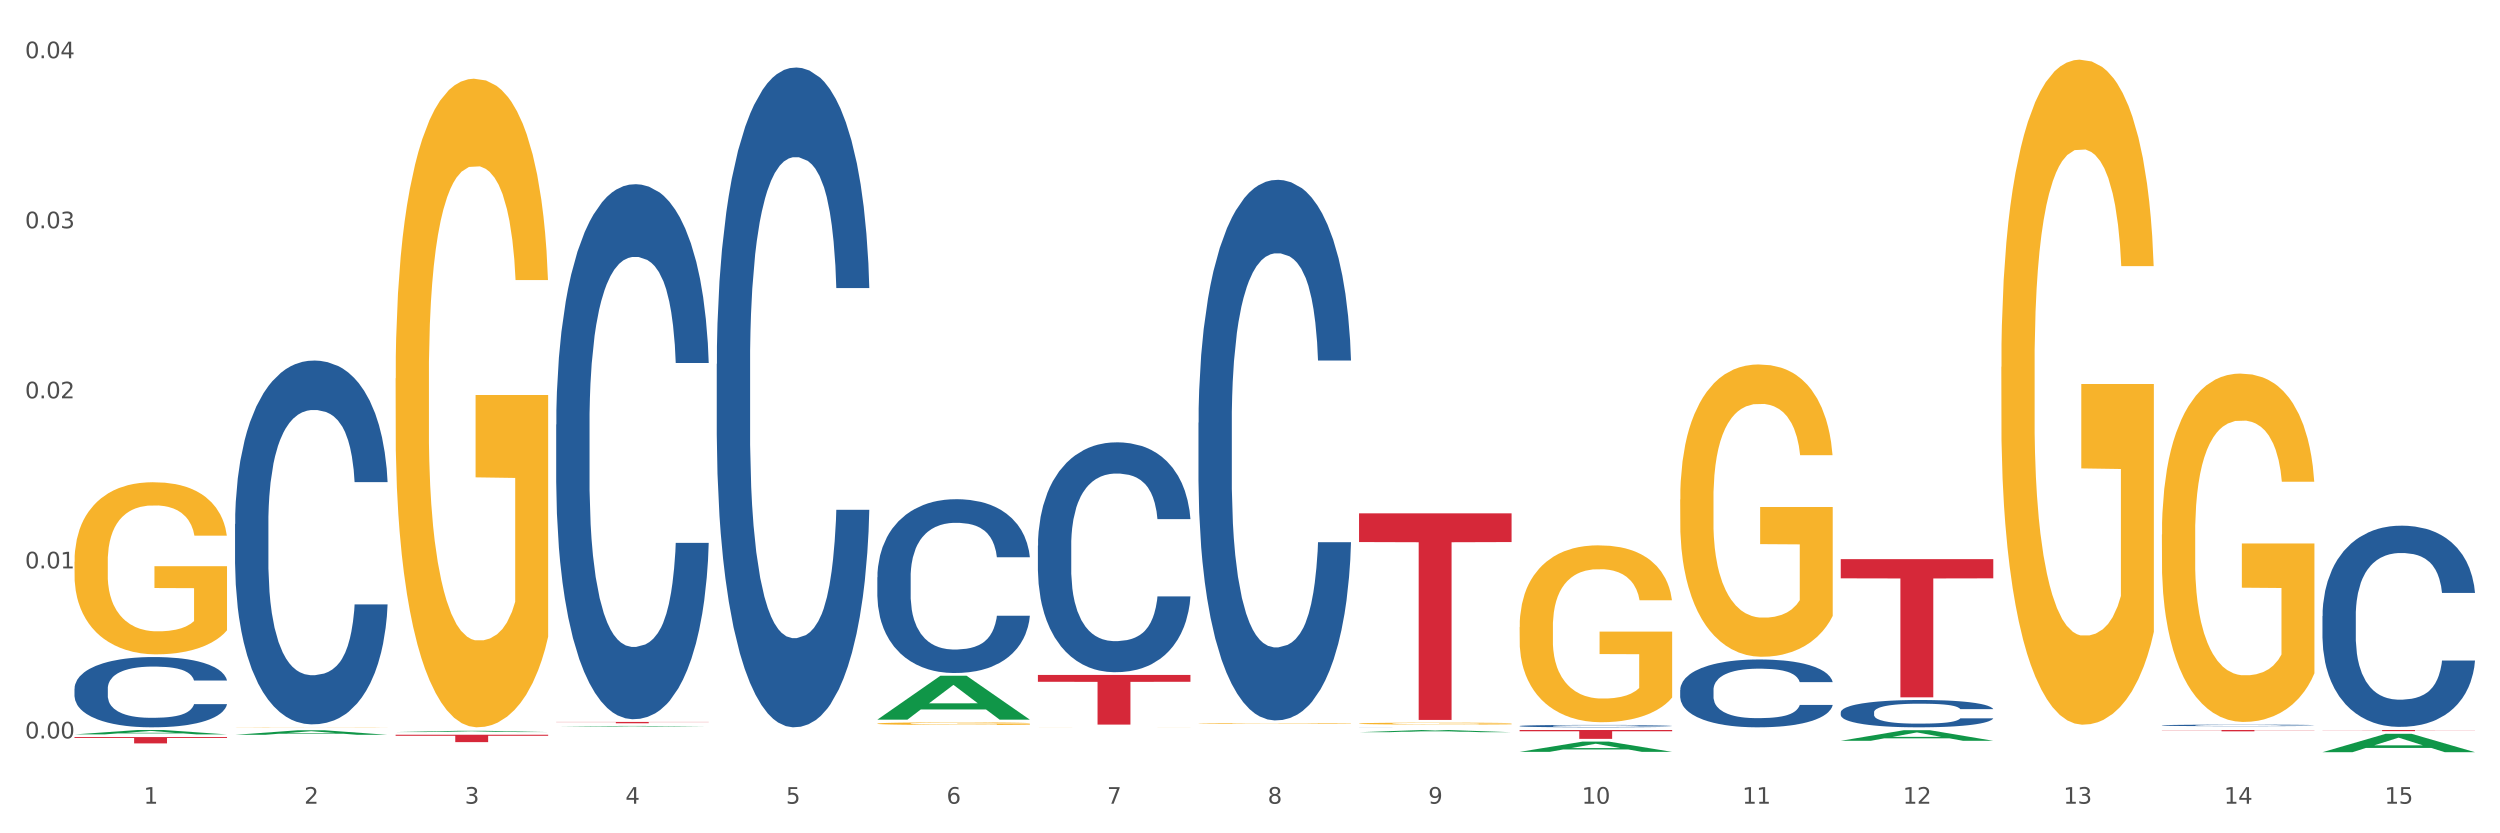 <?xml version="1.0" encoding="utf-8" standalone="no"?>
<!DOCTYPE svg PUBLIC "-//W3C//DTD SVG 1.1//EN"
  "http://www.w3.org/Graphics/SVG/1.1/DTD/svg11.dtd">
<svg xmlns:xlink="http://www.w3.org/1999/xlink" width="1080pt" height="360pt" viewBox="0 0 1080 360" xmlns="http://www.w3.org/2000/svg" version="1.1">
 <rect x="0" y="0" width="1080" height="360" fill="#333333" stroke="none"/>
 <defs>
  <style type="text/css">*{stroke-linejoin: round; stroke-linecap: butt}</style>
 </defs>
 <g id="figure_1">
  <g id="patch_1">
   <path d="M 0 360 
L 1080 360 
L 1080 0 
L 0 0 
z
" style="fill: #ffffff; stroke: #ffffff; stroke-linejoin: miter"/>
  </g>
  <g id="axes_1">
   <g id="matplotlib.axis_1">
    <g id="xtick_1">
     <g id="text_1">
      <!-- 1 -->
      <g style="fill: #4d4d4d" transform="translate(62.07 347.204) scale(0.096 -0.096)">
       <defs>
        <path id="DejaVuSans-31" d="M 794 531 
L 1825 531 
L 1825 4091 
L 703 3866 
L 703 4441 
L 1819 4666 
L 2450 4666 
L 2450 531 
L 3481 531 
L 3481 0 
L 794 0 
L 794 531 
z
" transform="scale(0.016)"/>
       </defs>
       <use xlink:href="#DejaVuSans-31"/>
      </g>
     </g>
    </g>
    <g id="xtick_2">
     <g id="text_2">
      <!-- 2 -->
      <g style="fill: #4d4d4d" transform="translate(131.436 347.204) scale(0.096 -0.096)">
       <defs>
        <path id="DejaVuSans-32" d="M 1228 531 
L 3431 531 
L 3431 0 
L 469 0 
L 469 531 
Q 828 903 1448 1529 
Q 2069 2156 2228 2338 
Q 2531 2678 2651 2914 
Q 2772 3150 2772 3378 
Q 2772 3750 2511 3984 
Q 2250 4219 1831 4219 
Q 1534 4219 1204 4116 
Q 875 4013 500 3803 
L 500 4441 
Q 881 4594 1212 4672 
Q 1544 4750 1819 4750 
Q 2544 4750 2975 4387 
Q 3406 4025 3406 3419 
Q 3406 3131 3298 2873 
Q 3191 2616 2906 2266 
Q 2828 2175 2409 1742 
Q 1991 1309 1228 531 
z
" transform="scale(0.016)"/>
       </defs>
       <use xlink:href="#DejaVuSans-32"/>
      </g>
     </g>
    </g>
    <g id="xtick_3">
     <g id="text_3">
      <!-- 3 -->
      <g style="fill: #4d4d4d" transform="translate(200.802 347.204) scale(0.096 -0.096)">
       <defs>
        <path id="DejaVuSans-33" d="M 2597 2516 
Q 3050 2419 3304 2112 
Q 3559 1806 3559 1356 
Q 3559 666 3084 287 
Q 2609 -91 1734 -91 
Q 1441 -91 1130 -33 
Q 819 25 488 141 
L 488 750 
Q 750 597 1062 519 
Q 1375 441 1716 441 
Q 2309 441 2620 675 
Q 2931 909 2931 1356 
Q 2931 1769 2642 2001 
Q 2353 2234 1838 2234 
L 1294 2234 
L 1294 2753 
L 1863 2753 
Q 2328 2753 2575 2939 
Q 2822 3125 2822 3475 
Q 2822 3834 2567 4026 
Q 2313 4219 1838 4219 
Q 1578 4219 1281 4162 
Q 984 4106 628 3988 
L 628 4550 
Q 988 4650 1302 4700 
Q 1616 4750 1894 4750 
Q 2613 4750 3031 4423 
Q 3450 4097 3450 3541 
Q 3450 3153 3228 2886 
Q 3006 2619 2597 2516 
z
" transform="scale(0.016)"/>
       </defs>
       <use xlink:href="#DejaVuSans-33"/>
      </g>
     </g>
    </g>
    <g id="xtick_4">
     <g id="text_4">
      <!-- 4 -->
      <g style="fill: #4d4d4d" transform="translate(270.169 347.204) scale(0.096 -0.096)">
       <defs>
        <path id="DejaVuSans-34" d="M 2419 4116 
L 825 1625 
L 2419 1625 
L 2419 4116 
z
M 2253 4666 
L 3047 4666 
L 3047 1625 
L 3713 1625 
L 3713 1100 
L 3047 1100 
L 3047 0 
L 2419 0 
L 2419 1100 
L 313 1100 
L 313 1709 
L 2253 4666 
z
" transform="scale(0.016)"/>
       </defs>
       <use xlink:href="#DejaVuSans-34"/>
      </g>
     </g>
    </g>
    <g id="xtick_5">
     <g id="text_5">
      <!-- 5 -->
      <g style="fill: #4d4d4d" transform="translate(339.535 347.204) scale(0.096 -0.096)">
       <defs>
        <path id="DejaVuSans-35" d="M 691 4666 
L 3169 4666 
L 3169 4134 
L 1269 4134 
L 1269 2991 
Q 1406 3038 1543 3061 
Q 1681 3084 1819 3084 
Q 2600 3084 3056 2656 
Q 3513 2228 3513 1497 
Q 3513 744 3044 326 
Q 2575 -91 1722 -91 
Q 1428 -91 1123 -41 
Q 819 9 494 109 
L 494 744 
Q 775 591 1075 516 
Q 1375 441 1709 441 
Q 2250 441 2565 725 
Q 2881 1009 2881 1497 
Q 2881 1984 2565 2268 
Q 2250 2553 1709 2553 
Q 1456 2553 1204 2497 
Q 953 2441 691 2322 
L 691 4666 
z
" transform="scale(0.016)"/>
       </defs>
       <use xlink:href="#DejaVuSans-35"/>
      </g>
     </g>
    </g>
    <g id="xtick_6">
     <g id="text_6">
      <!-- 6 -->
      <g style="fill: #4d4d4d" transform="translate(408.901 347.204) scale(0.096 -0.096)">
       <defs>
        <path id="DejaVuSans-36" d="M 2113 2584 
Q 1688 2584 1439 2293 
Q 1191 2003 1191 1497 
Q 1191 994 1439 701 
Q 1688 409 2113 409 
Q 2538 409 2786 701 
Q 3034 994 3034 1497 
Q 3034 2003 2786 2293 
Q 2538 2584 2113 2584 
z
M 3366 4563 
L 3366 3988 
Q 3128 4100 2886 4159 
Q 2644 4219 2406 4219 
Q 1781 4219 1451 3797 
Q 1122 3375 1075 2522 
Q 1259 2794 1537 2939 
Q 1816 3084 2150 3084 
Q 2853 3084 3261 2657 
Q 3669 2231 3669 1497 
Q 3669 778 3244 343 
Q 2819 -91 2113 -91 
Q 1303 -91 875 529 
Q 447 1150 447 2328 
Q 447 3434 972 4092 
Q 1497 4750 2381 4750 
Q 2619 4750 2861 4703 
Q 3103 4656 3366 4563 
z
" transform="scale(0.016)"/>
       </defs>
       <use xlink:href="#DejaVuSans-36"/>
      </g>
     </g>
    </g>
    <g id="xtick_7">
     <g id="text_7">
      <!-- 7 -->
      <g style="fill: #4d4d4d" transform="translate(478.267 347.204) scale(0.096 -0.096)">
       <defs>
        <path id="DejaVuSans-37" d="M 525 4666 
L 3525 4666 
L 3525 4397 
L 1831 0 
L 1172 0 
L 2766 4134 
L 525 4134 
L 525 4666 
z
" transform="scale(0.016)"/>
       </defs>
       <use xlink:href="#DejaVuSans-37"/>
      </g>
     </g>
    </g>
    <g id="xtick_8">
     <g id="text_8">
      <!-- 8 -->
      <g style="fill: #4d4d4d" transform="translate(547.634 347.204) scale(0.096 -0.096)">
       <defs>
        <path id="DejaVuSans-38" d="M 2034 2216 
Q 1584 2216 1326 1975 
Q 1069 1734 1069 1313 
Q 1069 891 1326 650 
Q 1584 409 2034 409 
Q 2484 409 2743 651 
Q 3003 894 3003 1313 
Q 3003 1734 2745 1975 
Q 2488 2216 2034 2216 
z
M 1403 2484 
Q 997 2584 770 2862 
Q 544 3141 544 3541 
Q 544 4100 942 4425 
Q 1341 4750 2034 4750 
Q 2731 4750 3128 4425 
Q 3525 4100 3525 3541 
Q 3525 3141 3298 2862 
Q 3072 2584 2669 2484 
Q 3125 2378 3379 2068 
Q 3634 1759 3634 1313 
Q 3634 634 3220 271 
Q 2806 -91 2034 -91 
Q 1263 -91 848 271 
Q 434 634 434 1313 
Q 434 1759 690 2068 
Q 947 2378 1403 2484 
z
M 1172 3481 
Q 1172 3119 1398 2916 
Q 1625 2713 2034 2713 
Q 2441 2713 2670 2916 
Q 2900 3119 2900 3481 
Q 2900 3844 2670 4047 
Q 2441 4250 2034 4250 
Q 1625 4250 1398 4047 
Q 1172 3844 1172 3481 
z
" transform="scale(0.016)"/>
       </defs>
       <use xlink:href="#DejaVuSans-38"/>
      </g>
     </g>
    </g>
    <g id="xtick_9">
     <g id="text_9">
      <!-- 9 -->
      <g style="fill: #4d4d4d" transform="translate(617 347.204) scale(0.096 -0.096)">
       <defs>
        <path id="DejaVuSans-39" d="M 703 97 
L 703 672 
Q 941 559 1184 500 
Q 1428 441 1663 441 
Q 2288 441 2617 861 
Q 2947 1281 2994 2138 
Q 2813 1869 2534 1725 
Q 2256 1581 1919 1581 
Q 1219 1581 811 2004 
Q 403 2428 403 3163 
Q 403 3881 828 4315 
Q 1253 4750 1959 4750 
Q 2769 4750 3195 4129 
Q 3622 3509 3622 2328 
Q 3622 1225 3098 567 
Q 2575 -91 1691 -91 
Q 1453 -91 1209 -44 
Q 966 3 703 97 
z
M 1959 2075 
Q 2384 2075 2632 2365 
Q 2881 2656 2881 3163 
Q 2881 3666 2632 3958 
Q 2384 4250 1959 4250 
Q 1534 4250 1286 3958 
Q 1038 3666 1038 3163 
Q 1038 2656 1286 2365 
Q 1534 2075 1959 2075 
z
" transform="scale(0.016)"/>
       </defs>
       <use xlink:href="#DejaVuSans-39"/>
      </g>
     </g>
    </g>
    <g id="xtick_10">
     <g id="text_10">
      <!-- 10 -->
      <g style="fill: #4d4d4d" transform="translate(683.312 347.204) scale(0.096 -0.096)">
       <defs>
        <path id="DejaVuSans-30" d="M 2034 4250 
Q 1547 4250 1301 3770 
Q 1056 3291 1056 2328 
Q 1056 1369 1301 889 
Q 1547 409 2034 409 
Q 2525 409 2770 889 
Q 3016 1369 3016 2328 
Q 3016 3291 2770 3770 
Q 2525 4250 2034 4250 
z
M 2034 4750 
Q 2819 4750 3233 4129 
Q 3647 3509 3647 2328 
Q 3647 1150 3233 529 
Q 2819 -91 2034 -91 
Q 1250 -91 836 529 
Q 422 1150 422 2328 
Q 422 3509 836 4129 
Q 1250 4750 2034 4750 
z
" transform="scale(0.016)"/>
       </defs>
       <use xlink:href="#DejaVuSans-31"/>
       <use xlink:href="#DejaVuSans-30" transform="translate(63.623 0)"/>
      </g>
     </g>
    </g>
    <g id="xtick_11">
     <g id="text_11">
      <!-- 11 -->
      <g style="fill: #4d4d4d" transform="translate(752.678 347.204) scale(0.096 -0.096)">
       <use xlink:href="#DejaVuSans-31"/>
       <use xlink:href="#DejaVuSans-31" transform="translate(63.623 0)"/>
      </g>
     </g>
    </g>
    <g id="xtick_12">
     <g id="text_12">
      <!-- 12 -->
      <g style="fill: #4d4d4d" transform="translate(822.044 347.204) scale(0.096 -0.096)">
       <use xlink:href="#DejaVuSans-31"/>
       <use xlink:href="#DejaVuSans-32" transform="translate(63.623 0)"/>
      </g>
     </g>
    </g>
    <g id="xtick_13">
     <g id="text_13">
      <!-- 13 -->
      <g style="fill: #4d4d4d" transform="translate(891.411 347.204) scale(0.096 -0.096)">
       <use xlink:href="#DejaVuSans-31"/>
       <use xlink:href="#DejaVuSans-33" transform="translate(63.623 0)"/>
      </g>
     </g>
    </g>
    <g id="xtick_14">
     <g id="text_14">
      <!-- 14 -->
      <g style="fill: #4d4d4d" transform="translate(960.777 347.204) scale(0.096 -0.096)">
       <use xlink:href="#DejaVuSans-31"/>
       <use xlink:href="#DejaVuSans-34" transform="translate(63.623 0)"/>
      </g>
     </g>
    </g>
    <g id="xtick_15">
     <g id="text_15">
      <!-- 15 -->
      <g style="fill: #4d4d4d" transform="translate(1030.143 347.204) scale(0.096 -0.096)">
       <use xlink:href="#DejaVuSans-31"/>
       <use xlink:href="#DejaVuSans-35" transform="translate(63.623 0)"/>
      </g>
     </g>
    </g>
    <g id="xtick_16"/>
    <g id="xtick_17"/>
    <g id="xtick_18"/>
    <g id="xtick_19"/>
    <g id="xtick_20"/>
    <g id="xtick_21"/>
    <g id="xtick_22"/>
    <g id="xtick_23"/>
    <g id="xtick_24"/>
    <g id="xtick_25"/>
    <g id="xtick_26"/>
    <g id="xtick_27"/>
    <g id="xtick_28"/>
    <g id="xtick_29"/>
   </g>
   <g id="matplotlib.axis_2">
    <g id="ytick_1">
     <g id="text_16">
      <!-- 0.00 -->
      <g style="fill: #4d4d4d" transform="translate(10.8 319.011) scale(0.096 -0.096)">
       <defs>
        <path id="DejaVuSans-2e" d="M 684 794 
L 1344 794 
L 1344 0 
L 684 0 
L 684 794 
z
" transform="scale(0.016)"/>
       </defs>
       <use xlink:href="#DejaVuSans-30"/>
       <use xlink:href="#DejaVuSans-2e" transform="translate(63.623 0)"/>
       <use xlink:href="#DejaVuSans-30" transform="translate(95.41 0)"/>
       <use xlink:href="#DejaVuSans-30" transform="translate(159.033 0)"/>
      </g>
     </g>
    </g>
    <g id="ytick_2">
     <g id="text_17">
      <!-- 0.01 -->
      <g style="fill: #4d4d4d" transform="translate(10.8 245.548) scale(0.096 -0.096)">
       <use xlink:href="#DejaVuSans-30"/>
       <use xlink:href="#DejaVuSans-2e" transform="translate(63.623 0)"/>
       <use xlink:href="#DejaVuSans-30" transform="translate(95.41 0)"/>
       <use xlink:href="#DejaVuSans-31" transform="translate(159.033 0)"/>
      </g>
     </g>
    </g>
    <g id="ytick_3">
     <g id="text_18">
      <!-- 0.02 -->
      <g style="fill: #4d4d4d" transform="translate(10.8 172.085) scale(0.096 -0.096)">
       <use xlink:href="#DejaVuSans-30"/>
       <use xlink:href="#DejaVuSans-2e" transform="translate(63.623 0)"/>
       <use xlink:href="#DejaVuSans-30" transform="translate(95.41 0)"/>
       <use xlink:href="#DejaVuSans-32" transform="translate(159.033 0)"/>
      </g>
     </g>
    </g>
    <g id="ytick_4">
     <g id="text_19">
      <!-- 0.03 -->
      <g style="fill: #4d4d4d" transform="translate(10.8 98.622) scale(0.096 -0.096)">
       <use xlink:href="#DejaVuSans-30"/>
       <use xlink:href="#DejaVuSans-2e" transform="translate(63.623 0)"/>
       <use xlink:href="#DejaVuSans-30" transform="translate(95.41 0)"/>
       <use xlink:href="#DejaVuSans-33" transform="translate(159.033 0)"/>
      </g>
     </g>
    </g>
    <g id="ytick_5">
     <g id="text_20">
      <!-- 0.04 -->
      <g style="fill: #4d4d4d" transform="translate(10.8 25.159) scale(0.096 -0.096)">
       <use xlink:href="#DejaVuSans-30"/>
       <use xlink:href="#DejaVuSans-2e" transform="translate(63.623 0)"/>
       <use xlink:href="#DejaVuSans-30" transform="translate(95.41 0)"/>
       <use xlink:href="#DejaVuSans-34" transform="translate(159.033 0)"/>
      </g>
     </g>
    </g>
    <g id="ytick_6"/>
    <g id="ytick_7"/>
    <g id="ytick_8"/>
    <g id="ytick_9"/>
   </g>
   <g id="PolyCollection_1">
    <path d="M 32.175 317.265 
L 32.243 317.263 
L 59.417 315.365 
L 70.695 315.364 
L 98.073 317.269 
L 85.029 317.269 
L 79.119 316.825 
L 51.061 316.825 
L 50.857 316.832 
L 45.151 317.269 
L 32.175 317.269 
L 32.175 317.265 
L 54.594 316.56 
L 75.586 316.559 
L 65.192 315.77 
L 65.056 315.766 
L 64.92 315.771 
L 54.526 316.559 
L 54.594 316.56 
L 32.175 317.265 
z
" clip-path="url(#pcc53dc6105)" style="fill: #109648"/>
    <path d="M 933.936 315.364 
L 999.834 315.364 
L 999.834 315.445 
L 973.912 315.446 
L 973.912 315.949 
L 959.702 315.949 
L 959.702 315.446 
L 933.936 315.445 
L 933.936 315.364 
L 933.936 315.364 
z
" clip-path="url(#pcc53dc6105)" style="fill: #d62839"/>
    <path d="M 795.203 241.543 
L 861.101 241.543 
L 861.101 249.839 
L 835.179 249.895 
L 835.179 301.238 
L 820.969 301.238 
L 820.969 249.895 
L 795.203 249.839 
L 795.203 241.599 
L 795.203 241.543 
z
" clip-path="url(#pcc53dc6105)" style="fill: #d62839"/>
    <path d="M 656.471 315.364 
L 722.369 315.364 
L 722.369 315.897 
L 696.447 315.901 
L 696.447 319.204 
L 682.237 319.204 
L 682.237 315.901 
L 656.471 315.897 
L 656.471 315.367 
L 656.471 315.364 
z
" clip-path="url(#pcc53dc6105)" style="fill: #d62839"/>
    <path d="M 587.105 221.761 
L 653.003 221.761 
L 653.003 234.166 
L 627.081 234.249 
L 627.081 311.025 
L 612.871 311.025 
L 612.871 234.249 
L 587.105 234.166 
L 587.105 221.845 
L 587.105 221.761 
z
" clip-path="url(#pcc53dc6105)" style="fill: #d62839"/>
    <path d="M 448.372 291.557 
L 514.27 291.557 
L 514.27 294.539 
L 488.348 294.56 
L 488.348 313.016 
L 474.138 313.016 
L 474.138 294.56 
L 448.372 294.539 
L 448.372 291.577 
L 448.372 291.557 
z
" clip-path="url(#pcc53dc6105)" style="fill: #d62839"/>
    <path d="M 240.274 311.873 
L 306.172 311.873 
L 306.172 311.954 
L 280.25 311.955 
L 280.25 312.455 
L 266.039 312.455 
L 266.039 311.955 
L 240.274 311.954 
L 240.274 311.874 
L 240.274 311.873 
z
" clip-path="url(#pcc53dc6105)" style="fill: #d62839"/>
    <path d="M 170.907 317.409 
L 236.805 317.409 
L 236.805 317.854 
L 210.883 317.857 
L 210.883 320.611 
L 196.673 320.611 
L 196.673 317.857 
L 170.907 317.854 
L 170.907 317.412 
L 170.907 317.409 
z
" clip-path="url(#pcc53dc6105)" style="fill: #d62839"/>
    <path d="M 32.175 318.427 
L 98.073 318.427 
L 98.073 318.806 
L 72.151 318.808 
L 72.151 321.151 
L 57.941 321.151 
L 57.941 318.808 
L 32.175 318.806 
L 32.175 318.43 
L 32.175 318.427 
z
" clip-path="url(#pcc53dc6105)" style="fill: #d62839"/>
    <path d="M 32.175 297.483 
L 32.253 297.455 
L 32.253 296.679 
L 32.487 295.625 
L 33.343 293.684 
L 34.434 292.214 
L 36.303 290.495 
L 37.316 289.774 
L 38.64 288.97 
L 41.366 287.666 
L 44.482 286.557 
L 46.663 285.947 
L 48.299 285.559 
L 51.96 284.865 
L 54.063 284.56 
L 56.244 284.311 
L 58.114 284.144 
L 61.229 283.95 
L 63.722 283.867 
L 66.604 283.839 
L 69.019 283.867 
L 72.212 283.978 
L 76.886 284.311 
L 78.677 284.505 
L 81.092 284.838 
L 83.585 285.281 
L 85.61 285.725 
L 87.947 286.363 
L 90.361 287.195 
L 92.698 288.249 
L 94.334 289.219 
L 95.658 290.245 
L 96.827 291.493 
L 97.683 292.852 
L 98.073 293.989 
L 83.818 293.989 
L 83.429 292.963 
L 82.65 291.854 
L 81.871 291.105 
L 81.014 290.495 
L 79.69 289.802 
L 78.522 289.358 
L 76.574 288.831 
L 74.783 288.498 
L 73.303 288.304 
L 71.511 288.138 
L 67.694 287.971 
L 64.968 287.971 
L 63.255 288.027 
L 61.151 288.165 
L 59.36 288.36 
L 57.257 288.692 
L 55.621 289.053 
L 53.985 289.524 
L 53.05 289.857 
L 51.648 290.467 
L 50.714 290.966 
L 49.467 291.826 
L 48.766 292.436 
L 47.52 294.017 
L 46.975 295.181 
L 46.741 295.986 
L 46.585 296.873 
L 46.585 301.199 
L 47.053 303.14 
L 47.442 303.972 
L 48.065 304.915 
L 49.234 306.135 
L 50.947 307.328 
L 52.739 308.187 
L 54.219 308.714 
L 55.621 309.103 
L 57.023 309.408 
L 58.737 309.685 
L 60.139 309.851 
L 62.242 310.018 
L 64.734 310.101 
L 66.682 310.101 
L 70.654 309.962 
L 72.446 309.824 
L 74.16 309.629 
L 76.029 309.324 
L 77.509 308.992 
L 78.366 308.742 
L 79.768 308.215 
L 80.858 307.661 
L 81.793 307.023 
L 82.416 306.468 
L 83.117 305.636 
L 83.663 304.693 
L 83.818 304.194 
L 98.073 304.194 
L 97.761 305.192 
L 97.216 306.163 
L 96.126 307.466 
L 95.269 308.215 
L 93.945 309.13 
L 92.542 309.907 
L 90.595 310.766 
L 88.804 311.404 
L 86.934 311.959 
L 84.909 312.458 
L 81.248 313.151 
L 79.924 313.346 
L 77.12 313.678 
L 74.939 313.872 
L 71.745 314.067 
L 68.473 314.177 
L 65.046 314.205 
L 62.008 314.15 
L 58.659 313.983 
L 56.556 313.817 
L 54.219 313.567 
L 51.493 313.179 
L 48.922 312.708 
L 46.507 312.153 
L 44.248 311.515 
L 42.145 310.794 
L 39.419 309.602 
L 37.394 308.437 
L 35.914 307.356 
L 34.901 306.44 
L 33.889 305.276 
L 33.343 304.471 
L 32.487 302.53 
L 32.175 300.728 
L 32.175 297.483 
z
" clip-path="url(#pcc53dc6105)" style="fill: #255c99"/>
    <path d="M 1003.302 315.364 
L 1069.2 315.364 
L 1069.2 315.431 
L 1043.278 315.432 
L 1043.278 315.849 
L 1029.068 315.849 
L 1029.068 315.432 
L 1003.302 315.431 
L 1003.302 315.364 
L 1003.302 315.364 
z
" clip-path="url(#pcc53dc6105)" style="fill: #d62839"/>
    <path d="M 101.541 226.376 
L 101.619 226.233 
L 101.619 222.214 
L 101.853 216.759 
L 102.71 206.711 
L 103.8 199.103 
L 105.67 190.203 
L 106.682 186.471 
L 108.006 182.308 
L 110.733 175.562 
L 113.848 169.82 
L 116.029 166.662 
L 117.665 164.652 
L 121.326 161.064 
L 123.429 159.485 
L 125.61 158.193 
L 127.48 157.332 
L 130.595 156.327 
L 133.088 155.896 
L 135.97 155.753 
L 138.385 155.896 
L 141.578 156.471 
L 146.252 158.193 
L 148.044 159.198 
L 150.458 160.92 
L 152.951 163.217 
L 154.976 165.514 
L 157.313 168.815 
L 159.728 173.122 
L 162.064 178.576 
L 163.7 183.6 
L 165.024 188.911 
L 166.193 195.371 
L 167.05 202.405 
L 167.439 208.29 
L 153.185 208.29 
L 152.795 202.979 
L 152.016 197.237 
L 151.237 193.361 
L 150.38 190.203 
L 149.056 186.615 
L 147.888 184.318 
L 145.941 181.591 
L 144.149 179.868 
L 142.669 178.863 
L 140.877 178.002 
L 137.061 177.141 
L 134.334 177.141 
L 132.621 177.428 
L 130.518 178.146 
L 128.726 179.15 
L 126.623 180.873 
L 124.987 182.739 
L 123.351 185.179 
L 122.417 186.902 
L 121.015 190.06 
L 120.08 192.644 
L 118.834 197.093 
L 118.133 200.251 
L 116.886 208.433 
L 116.341 214.462 
L 116.107 218.625 
L 115.952 223.218 
L 115.952 245.611 
L 116.419 255.659 
L 116.808 259.966 
L 117.431 264.846 
L 118.6 271.162 
L 120.314 277.334 
L 122.105 281.784 
L 123.585 284.512 
L 124.987 286.521 
L 126.389 288.1 
L 128.103 289.536 
L 129.505 290.397 
L 131.608 291.258 
L 134.101 291.689 
L 136.048 291.689 
L 140.021 290.971 
L 141.812 290.253 
L 143.526 289.248 
L 145.395 287.669 
L 146.875 285.947 
L 147.732 284.655 
L 149.134 281.928 
L 150.225 279.057 
L 151.159 275.755 
L 151.783 272.884 
L 152.484 268.578 
L 153.029 263.698 
L 153.185 261.114 
L 167.439 261.114 
L 167.128 266.281 
L 166.582 271.306 
L 165.492 278.052 
L 164.635 281.928 
L 163.311 286.665 
L 161.909 290.684 
L 159.961 295.134 
L 158.17 298.435 
L 156.3 301.306 
L 154.275 303.89 
L 150.614 307.479 
L 149.29 308.483 
L 146.486 310.206 
L 144.305 311.211 
L 141.111 312.215 
L 137.84 312.79 
L 134.412 312.933 
L 131.374 312.646 
L 128.025 311.785 
L 125.922 310.924 
L 123.585 309.632 
L 120.859 307.622 
L 118.288 305.182 
L 115.874 302.311 
L 113.615 299.009 
L 111.512 295.277 
L 108.785 289.105 
L 106.76 283.076 
L 105.28 277.478 
L 104.267 272.741 
L 103.255 266.712 
L 102.71 262.549 
L 101.853 252.501 
L 101.541 243.171 
L 101.541 226.376 
z
" clip-path="url(#pcc53dc6105)" style="fill: #255c99"/>
    <path d="M 240.274 183.425 
L 240.352 183.214 
L 240.352 177.304 
L 240.585 169.282 
L 241.442 154.505 
L 242.533 143.317 
L 244.402 130.23 
L 245.415 124.741 
L 246.739 118.619 
L 249.465 108.698 
L 252.581 100.254 
L 254.762 95.61 
L 256.398 92.655 
L 260.059 87.378 
L 262.162 85.056 
L 264.343 83.156 
L 266.212 81.889 
L 269.328 80.411 
L 271.821 79.778 
L 274.703 79.567 
L 277.117 79.778 
L 280.311 80.623 
L 284.985 83.156 
L 286.776 84.633 
L 289.191 87.166 
L 291.683 90.544 
L 293.709 93.921 
L 296.045 98.777 
L 298.46 105.109 
L 300.797 113.131 
L 302.433 120.519 
L 303.757 128.33 
L 304.925 137.829 
L 305.782 148.173 
L 306.172 156.827 
L 291.917 156.827 
L 291.528 149.017 
L 290.749 140.573 
L 289.97 134.874 
L 289.113 130.23 
L 287.789 124.952 
L 286.62 121.575 
L 284.673 117.564 
L 282.881 115.031 
L 281.401 113.553 
L 279.61 112.287 
L 275.793 111.02 
L 273.067 111.02 
L 271.353 111.442 
L 269.25 112.498 
L 267.458 113.975 
L 265.355 116.508 
L 263.72 119.253 
L 262.084 122.841 
L 261.149 125.374 
L 259.747 130.018 
L 258.812 133.818 
L 257.566 140.362 
L 256.865 145.006 
L 255.619 157.039 
L 255.073 165.904 
L 254.84 172.026 
L 254.684 178.781 
L 254.684 211.712 
L 255.151 226.488 
L 255.541 232.821 
L 256.164 239.998 
L 257.332 249.287 
L 259.046 258.364 
L 260.838 264.907 
L 262.318 268.918 
L 263.72 271.874 
L 265.122 274.196 
L 266.835 276.307 
L 268.237 277.573 
L 270.341 278.84 
L 272.833 279.473 
L 274.78 279.473 
L 278.753 278.418 
L 280.545 277.362 
L 282.258 275.884 
L 284.128 273.562 
L 285.608 271.029 
L 286.465 269.129 
L 287.867 265.119 
L 288.957 260.897 
L 289.892 256.042 
L 290.515 251.82 
L 291.216 245.487 
L 291.761 238.31 
L 291.917 234.51 
L 306.172 234.51 
L 305.86 242.109 
L 305.315 249.498 
L 304.224 259.419 
L 303.367 265.119 
L 302.043 272.085 
L 300.641 277.995 
L 298.694 284.539 
L 296.902 289.394 
L 295.033 293.616 
L 293.008 297.416 
L 289.347 302.693 
L 288.022 304.171 
L 285.218 306.704 
L 283.037 308.182 
L 279.844 309.659 
L 276.572 310.504 
L 273.145 310.715 
L 270.107 310.293 
L 266.757 309.026 
L 264.654 307.76 
L 262.318 305.86 
L 259.591 302.904 
L 257.021 299.316 
L 254.606 295.094 
L 252.347 290.239 
L 250.244 284.75 
L 247.518 275.673 
L 245.493 266.807 
L 244.013 258.575 
L 243 251.609 
L 241.987 242.743 
L 241.442 236.621 
L 240.585 221.844 
L 240.274 208.123 
L 240.274 183.425 
z
" clip-path="url(#pcc53dc6105)" style="fill: #255c99"/>
    <path d="M 309.64 157.237 
L 309.718 156.977 
L 309.718 149.688 
L 309.951 139.796 
L 310.808 121.574 
L 311.899 107.778 
L 313.768 91.638 
L 314.781 84.87 
L 316.105 77.321 
L 318.831 65.087 
L 321.947 54.674 
L 324.128 48.947 
L 325.764 45.303 
L 329.425 38.795 
L 331.528 35.932 
L 333.709 33.589 
L 335.578 32.027 
L 338.694 30.205 
L 341.187 29.424 
L 344.069 29.163 
L 346.484 29.424 
L 349.677 30.465 
L 354.351 33.589 
L 356.142 35.411 
L 358.557 38.535 
L 361.05 42.7 
L 363.075 46.865 
L 365.412 52.852 
L 367.826 60.661 
L 370.163 70.553 
L 371.799 79.664 
L 373.123 89.296 
L 374.291 101.01 
L 375.148 113.765 
L 375.538 124.438 
L 361.283 124.438 
L 360.894 114.806 
L 360.115 104.394 
L 359.336 97.365 
L 358.479 91.638 
L 357.155 85.131 
L 355.987 80.966 
L 354.039 76.02 
L 352.248 72.896 
L 350.768 71.074 
L 348.976 69.512 
L 345.159 67.95 
L 342.433 67.95 
L 340.719 68.471 
L 338.616 69.772 
L 336.825 71.594 
L 334.722 74.718 
L 333.086 78.102 
L 331.45 82.527 
L 330.515 85.651 
L 329.113 91.378 
L 328.179 96.064 
L 326.932 104.133 
L 326.231 109.86 
L 324.985 124.698 
L 324.44 135.631 
L 324.206 143.18 
L 324.05 151.51 
L 324.05 192.119 
L 324.518 210.341 
L 324.907 218.15 
L 325.53 227.001 
L 326.699 238.454 
L 328.412 249.648 
L 330.204 257.717 
L 331.684 262.663 
L 333.086 266.308 
L 334.488 269.171 
L 336.202 271.774 
L 337.604 273.336 
L 339.707 274.898 
L 342.199 275.679 
L 344.147 275.679 
L 348.119 274.377 
L 349.911 273.076 
L 351.624 271.254 
L 353.494 268.39 
L 354.974 265.267 
L 355.831 262.924 
L 357.233 257.978 
L 358.323 252.772 
L 359.258 246.784 
L 359.881 241.578 
L 360.582 233.769 
L 361.127 224.918 
L 361.283 220.233 
L 375.538 220.233 
L 375.226 229.604 
L 374.681 238.715 
L 373.59 250.949 
L 372.734 257.978 
L 371.409 266.568 
L 370.007 273.857 
L 368.06 281.926 
L 366.268 287.914 
L 364.399 293.12 
L 362.374 297.806 
L 358.713 304.313 
L 357.389 306.136 
L 354.584 309.259 
L 352.403 311.081 
L 349.21 312.904 
L 345.938 313.945 
L 342.511 314.205 
L 339.473 313.685 
L 336.124 312.123 
L 334.021 310.561 
L 331.684 308.218 
L 328.957 304.574 
L 326.387 300.148 
L 323.972 294.942 
L 321.713 288.955 
L 319.61 282.187 
L 316.884 270.993 
L 314.859 260.06 
L 313.379 249.908 
L 312.366 241.318 
L 311.354 230.385 
L 310.808 222.836 
L 309.951 204.614 
L 309.64 187.693 
L 309.64 157.237 
z
" clip-path="url(#pcc53dc6105)" style="fill: #255c99"/>
    <path d="M 379.006 249.392 
L 379.084 249.323 
L 379.084 247.403 
L 379.318 244.797 
L 380.175 239.996 
L 381.265 236.362 
L 383.134 232.109 
L 384.147 230.326 
L 385.471 228.338 
L 388.198 225.114 
L 391.313 222.371 
L 393.494 220.862 
L 395.13 219.902 
L 398.791 218.188 
L 400.894 217.433 
L 403.075 216.816 
L 404.945 216.405 
L 408.06 215.924 
L 410.553 215.719 
L 413.435 215.65 
L 415.85 215.719 
L 419.043 215.993 
L 423.717 216.816 
L 425.509 217.296 
L 427.923 218.119 
L 430.416 219.216 
L 432.441 220.314 
L 434.778 221.891 
L 437.193 223.948 
L 439.529 226.554 
L 441.165 228.955 
L 442.489 231.492 
L 443.658 234.578 
L 444.515 237.939 
L 444.904 240.751 
L 430.65 240.751 
L 430.26 238.213 
L 429.481 235.47 
L 428.702 233.618 
L 427.845 232.109 
L 426.521 230.395 
L 425.353 229.298 
L 423.405 227.995 
L 421.614 227.172 
L 420.134 226.692 
L 418.342 226.28 
L 414.526 225.869 
L 411.799 225.869 
L 410.086 226.006 
L 407.982 226.349 
L 406.191 226.829 
L 404.088 227.652 
L 402.452 228.543 
L 400.816 229.709 
L 399.882 230.532 
L 398.479 232.041 
L 397.545 233.275 
L 396.298 235.401 
L 395.597 236.91 
L 394.351 240.819 
L 393.806 243.7 
L 393.572 245.688 
L 393.416 247.883 
L 393.416 258.582 
L 393.884 263.382 
L 394.273 265.44 
L 394.896 267.771 
L 396.065 270.789 
L 397.778 273.738 
L 399.57 275.864 
L 401.05 277.167 
L 402.452 278.127 
L 403.854 278.882 
L 405.568 279.567 
L 406.97 279.979 
L 409.073 280.39 
L 411.566 280.596 
L 413.513 280.596 
L 417.485 280.253 
L 419.277 279.91 
L 420.991 279.43 
L 422.86 278.676 
L 424.34 277.853 
L 425.197 277.236 
L 426.599 275.933 
L 427.69 274.561 
L 428.624 272.984 
L 429.247 271.612 
L 429.948 269.555 
L 430.494 267.223 
L 430.65 265.988 
L 444.904 265.988 
L 444.592 268.457 
L 444.047 270.858 
L 442.957 274.081 
L 442.1 275.933 
L 440.776 278.196 
L 439.374 280.116 
L 437.426 282.242 
L 435.635 283.819 
L 433.765 285.191 
L 431.74 286.425 
L 428.079 288.14 
L 426.755 288.62 
L 423.951 289.443 
L 421.77 289.923 
L 418.576 290.403 
L 415.304 290.677 
L 411.877 290.746 
L 408.839 290.609 
L 405.49 290.197 
L 403.387 289.786 
L 401.05 289.169 
L 398.324 288.209 
L 395.753 287.043 
L 393.339 285.671 
L 391.08 284.094 
L 388.976 282.311 
L 386.25 279.362 
L 384.225 276.481 
L 382.745 273.807 
L 381.732 271.543 
L 380.72 268.663 
L 380.175 266.674 
L 379.318 261.874 
L 379.006 257.416 
L 379.006 249.392 
z
" clip-path="url(#pcc53dc6105)" style="fill: #255c99"/>
    <path d="M 448.372 235.706 
L 448.45 235.615 
L 448.45 233.076 
L 448.684 229.629 
L 449.541 223.28 
L 450.631 218.473 
L 452.501 212.849 
L 453.513 210.491 
L 454.837 207.861 
L 457.564 203.598 
L 460.679 199.97 
L 462.861 197.974 
L 464.496 196.705 
L 468.157 194.437 
L 470.26 193.439 
L 472.441 192.623 
L 474.311 192.079 
L 477.427 191.444 
L 479.919 191.172 
L 482.801 191.081 
L 485.216 191.172 
L 488.41 191.535 
L 493.083 192.623 
L 494.875 193.258 
L 497.289 194.346 
L 499.782 195.798 
L 501.807 197.249 
L 504.144 199.335 
L 506.559 202.056 
L 508.896 205.503 
L 510.531 208.677 
L 511.856 212.033 
L 513.024 216.115 
L 513.881 220.559 
L 514.27 224.278 
L 500.016 224.278 
L 499.626 220.922 
L 498.847 217.294 
L 498.068 214.845 
L 497.212 212.849 
L 495.887 210.582 
L 494.719 209.131 
L 492.772 207.407 
L 490.98 206.319 
L 489.5 205.684 
L 487.709 205.14 
L 483.892 204.596 
L 481.165 204.596 
L 479.452 204.777 
L 477.349 205.23 
L 475.557 205.865 
L 473.454 206.954 
L 471.818 208.133 
L 470.183 209.675 
L 469.248 210.763 
L 467.846 212.759 
L 466.911 214.391 
L 465.665 217.203 
L 464.964 219.198 
L 463.717 224.368 
L 463.172 228.178 
L 462.938 230.808 
L 462.783 233.711 
L 462.783 247.86 
L 463.25 254.209 
L 463.639 256.93 
L 464.263 260.014 
L 465.431 264.005 
L 467.145 267.905 
L 468.936 270.717 
L 470.416 272.44 
L 471.818 273.71 
L 473.22 274.708 
L 474.934 275.615 
L 476.336 276.159 
L 478.439 276.703 
L 480.932 276.975 
L 482.879 276.975 
L 486.852 276.522 
L 488.643 276.068 
L 490.357 275.433 
L 492.226 274.435 
L 493.706 273.347 
L 494.563 272.531 
L 495.965 270.807 
L 497.056 268.993 
L 497.99 266.907 
L 498.614 265.093 
L 499.315 262.372 
L 499.86 259.288 
L 500.016 257.656 
L 514.27 257.656 
L 513.959 260.921 
L 513.413 264.096 
L 512.323 268.358 
L 511.466 270.807 
L 510.142 273.801 
L 508.74 276.34 
L 506.792 279.152 
L 505.001 281.238 
L 503.131 283.052 
L 501.106 284.685 
L 497.445 286.952 
L 496.121 287.587 
L 493.317 288.676 
L 491.136 289.31 
L 487.942 289.945 
L 484.671 290.308 
L 481.243 290.399 
L 478.206 290.217 
L 474.856 289.673 
L 472.753 289.129 
L 470.416 288.313 
L 467.69 287.043 
L 465.119 285.501 
L 462.705 283.687 
L 460.446 281.601 
L 458.343 279.243 
L 455.616 275.342 
L 453.591 271.533 
L 452.111 267.996 
L 451.099 265.003 
L 450.086 261.193 
L 449.541 258.563 
L 448.684 252.214 
L 448.372 246.318 
L 448.372 235.706 
z
" clip-path="url(#pcc53dc6105)" style="fill: #255c99"/>
    <path d="M 517.739 182.619 
L 517.816 182.406 
L 517.816 176.434 
L 518.05 168.329 
L 518.907 153.399 
L 519.997 142.094 
L 521.867 128.87 
L 522.88 123.325 
L 524.204 117.14 
L 526.93 107.115 
L 530.046 98.584 
L 532.227 93.891 
L 533.863 90.905 
L 537.523 85.573 
L 539.627 83.227 
L 541.808 81.307 
L 543.677 80.028 
L 546.793 78.535 
L 549.285 77.895 
L 552.167 77.681 
L 554.582 77.895 
L 557.776 78.748 
L 562.449 81.307 
L 564.241 82.8 
L 566.656 85.36 
L 569.148 88.772 
L 571.173 92.185 
L 573.51 97.091 
L 575.925 103.489 
L 578.262 111.594 
L 579.898 119.059 
L 581.222 126.951 
L 582.39 136.549 
L 583.247 147 
L 583.636 155.745 
L 569.382 155.745 
L 568.992 147.853 
L 568.214 139.322 
L 567.435 133.563 
L 566.578 128.87 
L 565.254 123.538 
L 564.085 120.126 
L 562.138 116.073 
L 560.346 113.514 
L 558.866 112.021 
L 557.075 110.741 
L 553.258 109.461 
L 550.532 109.461 
L 548.818 109.888 
L 546.715 110.954 
L 544.923 112.447 
L 542.82 115.007 
L 541.184 117.779 
L 539.549 121.405 
L 538.614 123.965 
L 537.212 128.657 
L 536.277 132.496 
L 535.031 139.108 
L 534.33 143.801 
L 533.084 155.958 
L 532.538 164.916 
L 532.305 171.101 
L 532.149 177.927 
L 532.149 211.2 
L 532.616 226.13 
L 533.006 232.528 
L 533.629 239.78 
L 534.797 249.165 
L 536.511 258.336 
L 538.302 264.948 
L 539.782 269.001 
L 541.184 271.987 
L 542.587 274.333 
L 544.3 276.466 
L 545.702 277.745 
L 547.805 279.025 
L 550.298 279.665 
L 552.245 279.665 
L 556.218 278.598 
L 558.009 277.532 
L 559.723 276.039 
L 561.593 273.693 
L 563.073 271.133 
L 563.929 269.214 
L 565.331 265.161 
L 566.422 260.896 
L 567.357 255.99 
L 567.98 251.724 
L 568.681 245.326 
L 569.226 238.074 
L 569.382 234.235 
L 583.636 234.235 
L 583.325 241.913 
L 582.78 249.378 
L 581.689 259.403 
L 580.832 265.161 
L 579.508 272.2 
L 578.106 278.172 
L 576.159 284.784 
L 574.367 289.689 
L 572.498 293.955 
L 570.472 297.794 
L 566.811 303.127 
L 565.487 304.62 
L 562.683 307.179 
L 560.502 308.672 
L 557.308 310.165 
L 554.037 311.018 
L 550.61 311.231 
L 547.572 310.805 
L 544.222 309.525 
L 542.119 308.245 
L 539.782 306.326 
L 537.056 303.34 
L 534.486 299.714 
L 532.071 295.448 
L 529.812 290.543 
L 527.709 284.997 
L 524.983 275.826 
L 522.957 266.868 
L 521.477 258.549 
L 520.465 251.511 
L 519.452 242.553 
L 518.907 236.367 
L 518.05 221.437 
L 517.739 207.574 
L 517.739 182.619 
z
" clip-path="url(#pcc53dc6105)" style="fill: #255c99"/>
    <path d="M 1003.302 266.144 
L 1003.38 266.065 
L 1003.38 263.842 
L 1003.614 260.825 
L 1004.47 255.268 
L 1005.561 251.061 
L 1007.43 246.139 
L 1008.443 244.075 
L 1009.767 241.772 
L 1012.494 238.041 
L 1015.609 234.866 
L 1017.79 233.119 
L 1019.426 232.008 
L 1023.087 230.023 
L 1025.19 229.15 
L 1027.371 228.435 
L 1029.241 227.959 
L 1032.356 227.403 
L 1034.849 227.165 
L 1037.731 227.086 
L 1040.146 227.165 
L 1043.339 227.483 
L 1048.013 228.435 
L 1049.805 228.991 
L 1052.219 229.944 
L 1054.712 231.214 
L 1056.737 232.484 
L 1059.074 234.31 
L 1061.489 236.692 
L 1063.825 239.708 
L 1065.461 242.487 
L 1066.785 245.424 
L 1067.954 248.997 
L 1068.811 252.887 
L 1069.2 256.141 
L 1054.945 256.141 
L 1054.556 253.204 
L 1053.777 250.029 
L 1052.998 247.885 
L 1052.141 246.139 
L 1050.817 244.154 
L 1049.649 242.884 
L 1047.701 241.375 
L 1045.91 240.423 
L 1044.43 239.867 
L 1042.638 239.391 
L 1038.822 238.914 
L 1036.095 238.914 
L 1034.382 239.073 
L 1032.278 239.47 
L 1030.487 240.026 
L 1028.384 240.978 
L 1026.748 242.011 
L 1025.112 243.36 
L 1024.178 244.313 
L 1022.775 246.059 
L 1021.841 247.488 
L 1020.594 249.949 
L 1019.893 251.696 
L 1018.647 256.221 
L 1018.102 259.555 
L 1017.868 261.857 
L 1017.712 264.398 
L 1017.712 276.782 
L 1018.18 282.339 
L 1018.569 284.721 
L 1019.192 287.42 
L 1020.361 290.913 
L 1022.074 294.327 
L 1023.866 296.788 
L 1025.346 298.296 
L 1026.748 299.407 
L 1028.15 300.281 
L 1029.864 301.075 
L 1031.266 301.551 
L 1033.369 302.027 
L 1035.862 302.265 
L 1037.809 302.265 
L 1041.781 301.868 
L 1043.573 301.471 
L 1045.287 300.916 
L 1047.156 300.042 
L 1048.636 299.09 
L 1049.493 298.375 
L 1050.895 296.867 
L 1051.986 295.279 
L 1052.92 293.453 
L 1053.543 291.866 
L 1054.244 289.484 
L 1054.79 286.785 
L 1054.945 285.356 
L 1069.2 285.356 
L 1068.888 288.214 
L 1068.343 290.992 
L 1067.253 294.724 
L 1066.396 296.867 
L 1065.072 299.487 
L 1063.67 301.71 
L 1061.722 304.171 
L 1059.931 305.997 
L 1058.061 307.584 
L 1056.036 309.013 
L 1052.375 310.998 
L 1051.051 311.554 
L 1048.247 312.506 
L 1046.066 313.062 
L 1042.872 313.618 
L 1039.6 313.935 
L 1036.173 314.015 
L 1033.135 313.856 
L 1029.786 313.38 
L 1027.683 312.903 
L 1025.346 312.189 
L 1022.62 311.077 
L 1020.049 309.728 
L 1017.634 308.14 
L 1015.376 306.314 
L 1013.272 304.25 
L 1010.546 300.836 
L 1008.521 297.502 
L 1007.041 294.406 
L 1006.028 291.786 
L 1005.016 288.452 
L 1004.47 286.15 
L 1003.614 280.593 
L 1003.302 275.432 
L 1003.302 266.144 
z
" clip-path="url(#pcc53dc6105)" style="fill: #255c99"/>
    <path d="M 933.936 313.347 
L 934.014 313.347 
L 934.014 313.33 
L 934.247 313.306 
L 935.104 313.263 
L 936.195 313.231 
L 938.064 313.193 
L 939.077 313.177 
L 940.401 313.159 
L 943.127 313.13 
L 946.243 313.105 
L 948.424 313.092 
L 950.06 313.083 
L 953.721 313.068 
L 955.824 313.061 
L 958.005 313.056 
L 959.874 313.052 
L 962.99 313.048 
L 965.483 313.046 
L 968.365 313.045 
L 970.779 313.046 
L 973.973 313.048 
L 978.647 313.056 
L 980.438 313.06 
L 982.853 313.067 
L 985.346 313.077 
L 987.371 313.087 
L 989.708 313.101 
L 992.122 313.119 
L 994.459 313.143 
L 996.095 313.164 
L 997.419 313.187 
L 998.587 313.215 
L 999.444 313.245 
L 999.834 313.27 
L 985.579 313.27 
L 985.19 313.247 
L 984.411 313.223 
L 983.632 313.206 
L 982.775 313.193 
L 981.451 313.177 
L 980.283 313.167 
L 978.335 313.156 
L 976.544 313.148 
L 975.064 313.144 
L 973.272 313.14 
L 969.455 313.137 
L 966.729 313.137 
L 965.015 313.138 
L 962.912 313.141 
L 961.121 313.145 
L 959.018 313.153 
L 957.382 313.161 
L 955.746 313.171 
L 954.811 313.178 
L 953.409 313.192 
L 952.475 313.203 
L 951.228 313.222 
L 950.527 313.236 
L 949.281 313.271 
L 948.736 313.296 
L 948.502 313.314 
L 948.346 313.334 
L 948.346 313.43 
L 948.814 313.473 
L 949.203 313.491 
L 949.826 313.512 
L 950.995 313.539 
L 952.708 313.565 
L 954.5 313.584 
L 955.98 313.596 
L 957.382 313.605 
L 958.784 313.611 
L 960.498 313.618 
L 961.9 313.621 
L 964.003 313.625 
L 966.495 313.627 
L 968.443 313.627 
L 972.415 313.624 
L 974.207 313.621 
L 975.92 313.616 
L 977.79 313.61 
L 979.27 313.602 
L 980.127 313.597 
L 981.529 313.585 
L 982.619 313.573 
L 983.554 313.559 
L 984.177 313.546 
L 984.878 313.528 
L 985.423 313.507 
L 985.579 313.496 
L 999.834 313.496 
L 999.522 313.518 
L 998.977 313.54 
L 997.886 313.568 
L 997.03 313.585 
L 995.705 313.605 
L 994.303 313.623 
L 992.356 313.642 
L 990.564 313.656 
L 988.695 313.668 
L 986.67 313.679 
L 983.009 313.694 
L 981.685 313.699 
L 978.88 313.706 
L 976.699 313.71 
L 973.506 313.715 
L 970.234 313.717 
L 966.807 313.718 
L 963.769 313.717 
L 960.42 313.713 
L 958.317 313.709 
L 955.98 313.704 
L 953.253 313.695 
L 950.683 313.685 
L 948.268 313.672 
L 946.009 313.658 
L 943.906 313.642 
L 941.18 313.616 
L 939.155 313.59 
L 937.675 313.566 
L 936.662 313.546 
L 935.65 313.52 
L 935.104 313.502 
L 934.247 313.459 
L 933.936 313.419 
L 933.936 313.347 
z
" clip-path="url(#pcc53dc6105)" style="fill: #255c99"/>
    <path d="M 795.203 307.702 
L 795.281 307.691 
L 795.281 307.389 
L 795.515 306.979 
L 796.372 306.225 
L 797.462 305.653 
L 799.332 304.984 
L 800.344 304.704 
L 801.669 304.391 
L 804.395 303.884 
L 807.511 303.453 
L 809.692 303.216 
L 811.327 303.065 
L 814.988 302.795 
L 817.092 302.676 
L 819.273 302.579 
L 821.142 302.515 
L 824.258 302.439 
L 826.75 302.407 
L 829.632 302.396 
L 832.047 302.407 
L 835.241 302.45 
L 839.914 302.579 
L 841.706 302.655 
L 844.121 302.784 
L 846.613 302.957 
L 848.638 303.129 
L 850.975 303.377 
L 853.39 303.701 
L 855.727 304.111 
L 857.362 304.488 
L 858.687 304.887 
L 859.855 305.373 
L 860.712 305.901 
L 861.101 306.343 
L 846.847 306.343 
L 846.457 305.944 
L 845.678 305.513 
L 844.899 305.222 
L 844.043 304.984 
L 842.718 304.715 
L 841.55 304.542 
L 839.603 304.337 
L 837.811 304.208 
L 836.331 304.132 
L 834.54 304.068 
L 830.723 304.003 
L 827.997 304.003 
L 826.283 304.024 
L 824.18 304.078 
L 822.388 304.154 
L 820.285 304.283 
L 818.649 304.424 
L 817.014 304.607 
L 816.079 304.736 
L 814.677 304.974 
L 813.742 305.168 
L 812.496 305.502 
L 811.795 305.739 
L 810.548 306.354 
L 810.003 306.807 
L 809.77 307.12 
L 809.614 307.465 
L 809.614 309.147 
L 810.081 309.902 
L 810.471 310.226 
L 811.094 310.592 
L 812.262 311.067 
L 813.976 311.531 
L 815.767 311.865 
L 817.247 312.07 
L 818.649 312.221 
L 820.051 312.339 
L 821.765 312.447 
L 823.167 312.512 
L 825.27 312.577 
L 827.763 312.609 
L 829.71 312.609 
L 833.683 312.555 
L 835.474 312.501 
L 837.188 312.426 
L 839.057 312.307 
L 840.537 312.178 
L 841.394 312.081 
L 842.796 311.876 
L 843.887 311.66 
L 844.822 311.412 
L 845.445 311.196 
L 846.146 310.873 
L 846.691 310.506 
L 846.847 310.312 
L 861.101 310.312 
L 860.79 310.7 
L 860.245 311.078 
L 859.154 311.585 
L 858.297 311.876 
L 856.973 312.232 
L 855.571 312.534 
L 853.624 312.868 
L 851.832 313.116 
L 849.963 313.332 
L 847.937 313.526 
L 844.276 313.795 
L 842.952 313.871 
L 840.148 314 
L 837.967 314.076 
L 834.773 314.151 
L 831.502 314.194 
L 828.074 314.205 
L 825.037 314.184 
L 821.687 314.119 
L 819.584 314.054 
L 817.247 313.957 
L 814.521 313.806 
L 811.951 313.623 
L 809.536 313.407 
L 807.277 313.159 
L 805.174 312.879 
L 802.448 312.415 
L 800.422 311.962 
L 798.942 311.541 
L 797.93 311.185 
L 796.917 310.733 
L 796.372 310.42 
L 795.515 309.665 
L 795.203 308.964 
L 795.203 307.702 
z
" clip-path="url(#pcc53dc6105)" style="fill: #255c99"/>
    <path d="M 725.837 298.061 
L 725.915 298.034 
L 725.915 297.284 
L 726.149 296.267 
L 727.006 294.393 
L 728.096 292.974 
L 729.966 291.314 
L 730.978 290.617 
L 732.302 289.841 
L 735.029 288.583 
L 738.144 287.512 
L 740.325 286.923 
L 741.961 286.548 
L 745.622 285.879 
L 747.725 285.584 
L 749.906 285.343 
L 751.776 285.182 
L 754.891 284.995 
L 757.384 284.915 
L 760.266 284.888 
L 762.681 284.915 
L 765.874 285.022 
L 770.548 285.343 
L 772.34 285.53 
L 774.754 285.852 
L 777.247 286.28 
L 779.272 286.709 
L 781.609 287.324 
L 784.024 288.128 
L 786.36 289.145 
L 787.996 290.082 
L 789.32 291.073 
L 790.489 292.277 
L 791.346 293.589 
L 791.735 294.687 
L 777.481 294.687 
L 777.091 293.696 
L 776.312 292.626 
L 775.533 291.903 
L 774.676 291.314 
L 773.352 290.644 
L 772.184 290.216 
L 770.237 289.707 
L 768.445 289.386 
L 766.965 289.198 
L 765.173 289.038 
L 761.357 288.877 
L 758.63 288.877 
L 756.917 288.931 
L 754.814 289.065 
L 753.022 289.252 
L 750.919 289.573 
L 749.283 289.921 
L 747.647 290.377 
L 746.713 290.698 
L 745.311 291.287 
L 744.376 291.769 
L 743.13 292.599 
L 742.429 293.188 
L 741.182 294.714 
L 740.637 295.838 
L 740.403 296.615 
L 740.248 297.472 
L 740.248 301.648 
L 740.715 303.522 
L 741.104 304.326 
L 741.727 305.236 
L 742.896 306.414 
L 744.61 307.565 
L 746.401 308.395 
L 747.881 308.904 
L 749.283 309.279 
L 750.685 309.573 
L 752.399 309.841 
L 753.801 310.002 
L 755.904 310.162 
L 758.397 310.243 
L 760.344 310.243 
L 764.317 310.109 
L 766.108 309.975 
L 767.822 309.788 
L 769.691 309.493 
L 771.171 309.172 
L 772.028 308.931 
L 773.43 308.422 
L 774.521 307.887 
L 775.455 307.271 
L 776.079 306.735 
L 776.78 305.932 
L 777.325 305.022 
L 777.481 304.54 
L 791.735 304.54 
L 791.424 305.504 
L 790.878 306.441 
L 789.788 307.699 
L 788.931 308.422 
L 787.607 309.306 
L 786.205 310.055 
L 784.257 310.885 
L 782.466 311.501 
L 780.596 312.037 
L 778.571 312.518 
L 774.91 313.188 
L 773.586 313.375 
L 770.782 313.696 
L 768.601 313.884 
L 765.407 314.071 
L 762.136 314.178 
L 758.708 314.205 
L 755.67 314.152 
L 752.321 313.991 
L 750.218 313.83 
L 747.881 313.589 
L 745.155 313.215 
L 742.584 312.759 
L 740.17 312.224 
L 737.911 311.608 
L 735.808 310.912 
L 733.081 309.761 
L 731.056 308.636 
L 729.576 307.592 
L 728.563 306.709 
L 727.551 305.584 
L 727.006 304.808 
L 726.149 302.933 
L 725.837 301.193 
L 725.837 298.061 
z
" clip-path="url(#pcc53dc6105)" style="fill: #255c99"/>
    <path d="M 32.175 242.683 
L 32.253 242.615 
L 32.253 240.17 
L 32.408 238.065 
L 33.186 232.972 
L 34.353 228.761 
L 35.209 226.52 
L 36.065 224.687 
L 37.076 222.853 
L 38.321 220.952 
L 40.578 218.167 
L 41.978 216.741 
L 43.69 215.247 
L 46.802 213.074 
L 49.058 211.852 
L 51.392 210.833 
L 55.204 209.611 
L 57.694 209.068 
L 60.339 208.66 
L 63.529 208.389 
L 65.941 208.321 
L 71.231 208.524 
L 75.744 209.136 
L 77.922 209.611 
L 80.723 210.426 
L 82.201 210.969 
L 84.613 212.056 
L 87.103 213.482 
L 88.815 214.704 
L 91.382 217.013 
L 93.327 219.322 
L 95.116 222.174 
L 96.05 224.143 
L 96.75 225.977 
L 97.373 228.082 
L 97.995 231.41 
L 83.991 231.41 
L 83.446 229.033 
L 82.59 226.792 
L 81.346 224.619 
L 80.256 223.261 
L 78.389 221.563 
L 76.677 220.476 
L 74.888 219.661 
L 72.71 218.982 
L 70.998 218.643 
L 68.586 218.371 
L 63.84 218.439 
L 60.65 218.982 
L 58.472 219.661 
L 57.071 220.273 
L 55.827 220.952 
L 54.426 221.902 
L 52.792 223.329 
L 51.625 224.619 
L 50.458 226.249 
L 49.525 227.878 
L 48.669 229.78 
L 47.969 231.817 
L 47.424 233.922 
L 46.957 236.503 
L 46.568 240.781 
L 46.568 250.085 
L 46.724 252.19 
L 47.113 254.974 
L 47.58 257.079 
L 48.358 259.592 
L 49.058 261.29 
L 50.381 263.734 
L 51.859 265.772 
L 53.026 267.062 
L 54.193 268.148 
L 56.216 269.642 
L 58.472 270.865 
L 60.417 271.612 
L 63.062 272.291 
L 64.852 272.562 
L 66.408 272.698 
L 70.22 272.698 
L 72.943 272.495 
L 75.977 272.019 
L 78.311 271.408 
L 80.256 270.661 
L 82.435 269.439 
L 83.835 268.284 
L 83.835 254.091 
L 66.719 254.023 
L 66.719 244.584 
L 98.073 244.584 
L 98.073 272.291 
L 96.75 273.717 
L 95.272 275.007 
L 93.716 276.162 
L 91.382 277.588 
L 88.581 278.946 
L 86.091 279.897 
L 83.446 280.712 
L 80.334 281.459 
L 76.288 282.138 
L 73.799 282.409 
L 70.687 282.613 
L 67.03 282.681 
L 63.84 282.545 
L 60.728 282.206 
L 57.461 281.594 
L 54.271 280.712 
L 51.859 279.829 
L 49.447 278.742 
L 46.879 277.316 
L 44.857 275.958 
L 43.301 274.736 
L 41.589 273.174 
L 39.722 271.136 
L 38.321 269.303 
L 37.076 267.401 
L 35.754 264.957 
L 34.82 262.852 
L 33.887 260.203 
L 33.342 258.234 
L 32.72 255.178 
L 32.253 250.9 
L 32.175 242.683 
z
" clip-path="url(#pcc53dc6105)" style="fill: #f7b32b"/>
    <path d="M 656.471 313.631 
L 656.549 313.63 
L 656.549 313.604 
L 656.783 313.567 
L 657.639 313.501 
L 658.73 313.45 
L 660.599 313.391 
L 661.612 313.367 
L 662.936 313.339 
L 665.662 313.294 
L 668.778 313.256 
L 670.959 313.235 
L 672.595 313.222 
L 676.256 313.198 
L 678.359 313.188 
L 680.54 313.179 
L 682.41 313.173 
L 685.525 313.167 
L 688.018 313.164 
L 690.9 313.163 
L 693.315 313.164 
L 696.508 313.168 
L 701.182 313.179 
L 702.973 313.186 
L 705.388 313.197 
L 707.881 313.212 
L 709.906 313.228 
L 712.243 313.25 
L 714.657 313.278 
L 716.994 313.314 
L 718.63 313.348 
L 719.954 313.383 
L 721.123 313.426 
L 721.979 313.472 
L 722.369 313.511 
L 708.114 313.511 
L 707.725 313.476 
L 706.946 313.438 
L 706.167 313.412 
L 705.31 313.391 
L 703.986 313.368 
L 702.818 313.352 
L 700.87 313.334 
L 699.079 313.323 
L 697.599 313.316 
L 695.807 313.31 
L 691.99 313.305 
L 689.264 313.305 
L 687.55 313.307 
L 685.447 313.311 
L 683.656 313.318 
L 681.553 313.33 
L 679.917 313.342 
L 678.281 313.358 
L 677.346 313.369 
L 675.944 313.39 
L 675.01 313.408 
L 673.763 313.437 
L 673.062 313.458 
L 671.816 313.512 
L 671.271 313.552 
L 671.037 313.58 
L 670.881 313.61 
L 670.881 313.759 
L 671.349 313.825 
L 671.738 313.854 
L 672.361 313.886 
L 673.53 313.928 
L 675.243 313.969 
L 677.035 313.999 
L 678.515 314.017 
L 679.917 314.03 
L 681.319 314.041 
L 683.033 314.05 
L 684.435 314.056 
L 686.538 314.061 
L 689.03 314.064 
L 690.978 314.064 
L 694.95 314.06 
L 696.742 314.055 
L 698.456 314.048 
L 700.325 314.038 
L 701.805 314.026 
L 702.662 314.018 
L 704.064 314 
L 705.154 313.981 
L 706.089 313.959 
L 706.712 313.94 
L 707.413 313.911 
L 707.959 313.879 
L 708.114 313.862 
L 722.369 313.862 
L 722.057 313.896 
L 721.512 313.929 
L 720.422 313.974 
L 719.565 314 
L 718.241 314.031 
L 716.838 314.058 
L 714.891 314.087 
L 713.1 314.109 
L 711.23 314.128 
L 709.205 314.145 
L 705.544 314.169 
L 704.22 314.176 
L 701.416 314.187 
L 699.235 314.194 
L 696.041 314.2 
L 692.769 314.204 
L 689.342 314.205 
L 686.304 314.203 
L 682.955 314.198 
L 680.852 314.192 
L 678.515 314.183 
L 675.789 314.17 
L 673.218 314.154 
L 670.803 314.135 
L 668.544 314.113 
L 666.441 314.088 
L 663.715 314.047 
L 661.69 314.007 
L 660.21 313.97 
L 659.197 313.939 
L 658.185 313.899 
L 657.639 313.871 
L 656.783 313.804 
L 656.471 313.743 
L 656.471 313.631 
z
" clip-path="url(#pcc53dc6105)" style="fill: #255c99"/>
    <path d="M 587.105 314.192 
L 587.183 314.191 
L 587.183 314.191 
L 587.416 314.19 
L 588.273 314.188 
L 589.364 314.187 
L 591.233 314.186 
L 592.246 314.185 
L 593.57 314.185 
L 596.296 314.183 
L 599.412 314.183 
L 601.593 314.182 
L 603.229 314.182 
L 606.89 314.181 
L 608.993 314.181 
L 611.174 314.181 
L 613.043 314.181 
L 616.159 314.18 
L 618.652 314.18 
L 621.534 314.18 
L 623.948 314.18 
L 627.142 314.18 
L 631.816 314.181 
L 633.607 314.181 
L 636.022 314.181 
L 638.514 314.182 
L 640.54 314.182 
L 642.877 314.182 
L 645.291 314.183 
L 647.628 314.184 
L 649.264 314.185 
L 650.588 314.186 
L 651.756 314.187 
L 652.613 314.188 
L 653.003 314.189 
L 638.748 314.189 
L 638.359 314.188 
L 637.58 314.187 
L 636.801 314.186 
L 635.944 314.186 
L 634.62 314.185 
L 633.451 314.185 
L 631.504 314.184 
L 629.713 314.184 
L 628.233 314.184 
L 626.441 314.184 
L 622.624 314.184 
L 619.898 314.184 
L 618.184 314.184 
L 616.081 314.184 
L 614.29 314.184 
L 612.186 314.184 
L 610.551 314.185 
L 608.915 314.185 
L 607.98 314.185 
L 606.578 314.186 
L 605.643 314.186 
L 604.397 314.187 
L 603.696 314.187 
L 602.45 314.189 
L 601.905 314.19 
L 601.671 314.19 
L 601.515 314.191 
L 601.515 314.195 
L 601.982 314.196 
L 602.372 314.197 
L 602.995 314.198 
L 604.163 314.199 
L 605.877 314.2 
L 607.669 314.2 
L 609.149 314.201 
L 610.551 314.201 
L 611.953 314.201 
L 613.666 314.201 
L 615.069 314.202 
L 617.172 314.202 
L 619.664 314.202 
L 621.612 314.202 
L 625.584 314.202 
L 627.376 314.202 
L 629.089 314.201 
L 630.959 314.201 
L 632.439 314.201 
L 633.296 314.201 
L 634.698 314.2 
L 635.788 314.2 
L 636.723 314.199 
L 637.346 314.199 
L 638.047 314.198 
L 638.592 314.197 
L 638.748 314.197 
L 653.003 314.197 
L 652.691 314.198 
L 652.146 314.199 
L 651.055 314.2 
L 650.199 314.2 
L 648.874 314.201 
L 647.472 314.202 
L 645.525 314.202 
L 643.733 314.203 
L 641.864 314.203 
L 639.839 314.204 
L 636.178 314.204 
L 634.853 314.204 
L 632.049 314.205 
L 629.868 314.205 
L 626.675 314.205 
L 623.403 314.205 
L 619.976 314.205 
L 616.938 314.205 
L 613.589 314.205 
L 611.485 314.205 
L 609.149 314.205 
L 606.422 314.204 
L 603.852 314.204 
L 601.437 314.204 
L 599.178 314.203 
L 597.075 314.202 
L 594.349 314.201 
L 592.324 314.2 
L 590.844 314.2 
L 589.831 314.199 
L 588.818 314.198 
L 588.273 314.197 
L 587.416 314.196 
L 587.105 314.194 
L 587.105 314.192 
z
" clip-path="url(#pcc53dc6105)" style="fill: #255c99"/>
    <path d="M 379.006 312.59 
L 379.084 312.589 
L 379.084 312.552 
L 379.24 312.52 
L 380.018 312.442 
L 381.185 312.377 
L 382.04 312.343 
L 382.896 312.315 
L 383.908 312.287 
L 385.152 312.258 
L 387.409 312.216 
L 388.809 312.194 
L 390.521 312.171 
L 393.633 312.138 
L 395.889 312.119 
L 398.223 312.104 
L 402.035 312.085 
L 404.525 312.077 
L 407.17 312.07 
L 410.36 312.066 
L 412.772 312.065 
L 418.062 312.068 
L 422.575 312.078 
L 424.753 312.085 
L 427.554 312.097 
L 429.032 312.106 
L 431.444 312.122 
L 433.934 312.144 
L 435.646 312.163 
L 438.213 312.198 
L 440.158 312.233 
L 441.948 312.277 
L 442.881 312.307 
L 443.581 312.335 
L 444.204 312.367 
L 444.826 312.418 
L 430.822 312.418 
L 430.277 312.382 
L 429.422 312.347 
L 428.177 312.314 
L 427.087 312.293 
L 425.22 312.268 
L 423.509 312.251 
L 421.719 312.238 
L 419.541 312.228 
L 417.829 312.223 
L 415.417 312.219 
L 410.671 312.22 
L 407.481 312.228 
L 405.303 312.238 
L 403.903 312.248 
L 402.658 312.258 
L 401.257 312.273 
L 399.624 312.294 
L 398.456 312.314 
L 397.289 312.339 
L 396.356 312.364 
L 395.5 312.393 
L 394.8 312.424 
L 394.255 312.456 
L 393.788 312.496 
L 393.399 312.561 
L 393.399 312.703 
L 393.555 312.735 
L 393.944 312.778 
L 394.411 312.81 
L 395.189 312.848 
L 395.889 312.874 
L 397.212 312.912 
L 398.69 312.943 
L 399.857 312.963 
L 401.024 312.979 
L 403.047 313.002 
L 405.303 313.021 
L 407.248 313.032 
L 409.893 313.042 
L 411.683 313.047 
L 413.239 313.049 
L 417.051 313.049 
L 419.774 313.046 
L 422.808 313.038 
L 425.142 313.029 
L 427.087 313.018 
L 429.266 312.999 
L 430.666 312.981 
L 430.666 312.764 
L 413.55 312.763 
L 413.55 312.619 
L 444.904 312.619 
L 444.904 313.042 
L 443.581 313.064 
L 442.103 313.084 
L 440.547 313.102 
L 438.213 313.123 
L 435.412 313.144 
L 432.923 313.159 
L 430.277 313.171 
L 427.165 313.183 
L 423.12 313.193 
L 420.63 313.197 
L 417.518 313.2 
L 413.861 313.201 
L 410.671 313.199 
L 407.559 313.194 
L 404.292 313.185 
L 401.102 313.171 
L 398.69 313.158 
L 396.278 313.141 
L 393.711 313.119 
L 391.688 313.098 
L 390.132 313.08 
L 388.42 313.056 
L 386.553 313.025 
L 385.152 312.997 
L 383.908 312.968 
L 382.585 312.93 
L 381.651 312.898 
L 380.718 312.858 
L 380.173 312.828 
L 379.551 312.781 
L 379.084 312.716 
L 379.006 312.59 
z
" clip-path="url(#pcc53dc6105)" style="fill: #f7b32b"/>
    <path d="M 1003.302 324.935 
L 1003.37 324.927 
L 1030.544 317.015 
L 1041.822 317.008 
L 1069.2 324.95 
L 1056.156 324.95 
L 1050.246 323.1 
L 1022.188 323.1 
L 1021.984 323.13 
L 1016.278 324.95 
L 1003.302 324.95 
L 1003.302 324.935 
L 1025.721 321.996 
L 1046.713 321.989 
L 1036.319 318.7 
L 1036.183 318.685 
L 1036.047 318.708 
L 1025.653 321.989 
L 1025.721 321.996 
L 1003.302 324.935 
z
" clip-path="url(#pcc53dc6105)" style="fill: #109648"/>
    <path d="M 101.541 314.144 
L 101.619 314.144 
L 101.619 314.14 
L 101.775 314.137 
L 102.553 314.129 
L 103.72 314.123 
L 104.575 314.119 
L 105.431 314.117 
L 106.443 314.114 
L 107.688 314.111 
L 109.944 314.107 
L 111.344 314.104 
L 113.056 314.102 
L 116.168 314.099 
L 118.424 314.097 
L 120.758 314.095 
L 124.57 314.094 
L 127.06 314.093 
L 129.705 314.092 
L 132.895 314.092 
L 135.307 314.092 
L 140.598 314.092 
L 145.11 314.093 
L 147.289 314.094 
L 150.089 314.095 
L 151.568 314.096 
L 153.979 314.097 
L 156.469 314.099 
L 158.181 314.101 
L 160.748 314.105 
L 162.693 314.108 
L 164.483 314.113 
L 165.416 314.116 
L 166.117 314.119 
L 166.739 314.122 
L 167.361 314.127 
L 153.357 314.127 
L 152.812 314.123 
L 151.957 314.12 
L 150.712 314.117 
L 149.623 314.114 
L 147.755 314.112 
L 146.044 314.11 
L 144.254 314.109 
L 142.076 314.108 
L 140.364 314.107 
L 137.952 314.107 
L 133.206 314.107 
L 130.017 314.108 
L 127.838 314.109 
L 126.438 314.11 
L 125.193 314.111 
L 123.792 314.112 
L 122.159 314.115 
L 120.992 314.117 
L 119.825 314.119 
L 118.891 314.121 
L 118.035 314.124 
L 117.335 314.127 
L 116.79 314.131 
L 116.324 314.135 
L 115.935 314.141 
L 115.935 314.155 
L 116.09 314.159 
L 116.479 314.163 
L 116.946 314.166 
L 117.724 314.17 
L 118.424 314.173 
L 119.747 314.176 
L 121.225 314.179 
L 122.392 314.181 
L 123.559 314.183 
L 125.582 314.185 
L 127.838 314.187 
L 129.783 314.188 
L 132.428 314.189 
L 134.218 314.19 
L 135.774 314.19 
L 139.586 314.19 
L 142.309 314.19 
L 145.343 314.189 
L 147.678 314.188 
L 149.623 314.187 
L 151.801 314.185 
L 153.201 314.183 
L 153.201 314.162 
L 136.085 314.161 
L 136.085 314.147 
L 167.439 314.147 
L 167.439 314.189 
L 166.117 314.191 
L 164.638 314.193 
L 163.082 314.195 
L 160.748 314.197 
L 157.947 314.199 
L 155.458 314.201 
L 152.812 314.202 
L 149.7 314.203 
L 145.655 314.204 
L 143.165 314.205 
L 140.053 314.205 
L 136.396 314.205 
L 133.206 314.205 
L 130.094 314.204 
L 126.827 314.204 
L 123.637 314.202 
L 121.225 314.201 
L 118.813 314.199 
L 116.246 314.197 
L 114.223 314.195 
L 112.667 314.193 
L 110.955 314.191 
L 109.088 314.188 
L 107.688 314.185 
L 106.443 314.182 
L 105.12 314.178 
L 104.186 314.175 
L 103.253 314.171 
L 102.708 314.168 
L 102.086 314.163 
L 101.619 314.157 
L 101.541 314.144 
z
" clip-path="url(#pcc53dc6105)" style="fill: #f7b32b"/>
    <path d="M 170.907 163.478 
L 170.985 163.222 
L 170.985 154.01 
L 171.141 146.077 
L 171.919 126.884 
L 173.086 111.018 
L 173.942 102.573 
L 174.798 95.664 
L 175.809 88.755 
L 177.054 81.589 
L 179.31 71.097 
L 180.71 65.723 
L 182.422 60.093 
L 185.534 51.905 
L 187.79 47.298 
L 190.124 43.46 
L 193.937 38.853 
L 196.426 36.806 
L 199.072 35.271 
L 202.261 34.247 
L 204.673 33.991 
L 209.964 34.759 
L 214.476 37.062 
L 216.655 38.853 
L 219.456 41.924 
L 220.934 43.972 
L 223.346 48.066 
L 225.835 53.44 
L 227.547 58.046 
L 230.114 66.747 
L 232.059 75.448 
L 233.849 86.196 
L 234.783 93.617 
L 235.483 100.526 
L 236.105 108.459 
L 236.728 120.998 
L 222.723 120.998 
L 222.179 112.042 
L 221.323 103.597 
L 220.078 95.408 
L 218.989 90.29 
L 217.122 83.892 
L 215.41 79.798 
L 213.62 76.727 
L 211.442 74.168 
L 209.73 72.889 
L 207.319 71.865 
L 202.573 72.121 
L 199.383 74.168 
L 197.204 76.727 
L 195.804 79.03 
L 194.559 81.589 
L 193.159 85.172 
L 191.525 90.546 
L 190.358 95.408 
L 189.191 101.55 
L 188.257 107.691 
L 187.401 114.857 
L 186.701 122.534 
L 186.157 130.467 
L 185.69 140.191 
L 185.301 156.313 
L 185.301 191.372 
L 185.456 199.305 
L 185.845 209.797 
L 186.312 217.73 
L 187.09 227.198 
L 187.79 233.596 
L 189.113 242.808 
L 190.591 250.485 
L 191.758 255.347 
L 192.925 259.442 
L 194.948 265.072 
L 197.204 269.678 
L 199.149 272.493 
L 201.795 275.052 
L 203.584 276.076 
L 205.14 276.587 
L 208.952 276.587 
L 211.675 275.82 
L 214.71 274.028 
L 217.044 271.725 
L 218.989 268.91 
L 221.167 264.304 
L 222.568 259.954 
L 222.568 206.47 
L 205.451 206.214 
L 205.451 170.644 
L 236.805 170.644 
L 236.805 275.052 
L 235.483 280.426 
L 234.004 285.288 
L 232.448 289.638 
L 230.114 295.012 
L 227.314 300.131 
L 224.824 303.713 
L 222.179 306.784 
L 219.067 309.599 
L 215.021 312.158 
L 212.531 313.182 
L 209.419 313.949 
L 205.763 314.205 
L 202.573 313.693 
L 199.461 312.414 
L 196.193 310.111 
L 193.003 306.784 
L 190.591 303.457 
L 188.179 299.363 
L 185.612 293.989 
L 183.589 288.871 
L 182.033 284.265 
L 180.321 278.379 
L 178.454 270.702 
L 177.054 263.792 
L 175.809 256.627 
L 174.486 247.414 
L 173.553 239.481 
L 172.619 229.501 
L 172.074 222.08 
L 171.452 210.564 
L 170.985 194.443 
L 170.907 163.478 
z
" clip-path="url(#pcc53dc6105)" style="fill: #f7b32b"/>
    <path d="M 587.105 316.316 
L 587.173 316.315 
L 614.347 315.364 
L 625.624 315.364 
L 653.003 316.318 
L 639.959 316.318 
L 634.049 316.096 
L 605.991 316.096 
L 605.787 316.099 
L 600.081 316.318 
L 587.105 316.318 
L 587.105 316.316 
L 609.524 315.963 
L 630.516 315.962 
L 620.122 315.567 
L 619.986 315.565 
L 619.85 315.568 
L 609.456 315.962 
L 609.524 315.963 
L 587.105 316.316 
z
" clip-path="url(#pcc53dc6105)" style="fill: #109648"/>
    <path d="M 448.372 314.189 
L 448.45 314.189 
L 448.45 314.188 
L 448.606 314.187 
L 449.384 314.185 
L 450.551 314.183 
L 451.407 314.182 
L 452.262 314.181 
L 453.274 314.181 
L 454.519 314.18 
L 456.775 314.179 
L 458.175 314.178 
L 459.887 314.178 
L 462.999 314.177 
L 465.255 314.176 
L 467.589 314.176 
L 471.402 314.175 
L 473.891 314.175 
L 476.536 314.175 
L 479.726 314.175 
L 482.138 314.175 
L 487.429 314.175 
L 491.941 314.175 
L 494.12 314.175 
L 496.92 314.176 
L 498.399 314.176 
L 500.811 314.176 
L 503.3 314.177 
L 505.012 314.177 
L 507.579 314.178 
L 509.524 314.179 
L 511.314 314.18 
L 512.247 314.181 
L 512.948 314.182 
L 513.57 314.183 
L 514.192 314.184 
L 500.188 314.184 
L 499.644 314.183 
L 498.788 314.182 
L 497.543 314.181 
L 496.454 314.181 
L 494.586 314.18 
L 492.875 314.18 
L 491.085 314.179 
L 488.907 314.179 
L 487.195 314.179 
L 484.783 314.179 
L 480.038 314.179 
L 476.848 314.179 
L 474.669 314.179 
L 473.269 314.18 
L 472.024 314.18 
L 470.624 314.18 
L 468.99 314.181 
L 467.823 314.181 
L 466.656 314.182 
L 465.722 314.183 
L 464.866 314.184 
L 464.166 314.184 
L 463.621 314.185 
L 463.155 314.186 
L 462.766 314.188 
L 462.766 314.192 
L 462.921 314.193 
L 463.31 314.194 
L 463.777 314.195 
L 464.555 314.196 
L 465.255 314.196 
L 466.578 314.197 
L 468.056 314.198 
L 469.223 314.199 
L 470.39 314.199 
L 472.413 314.2 
L 474.669 314.2 
L 476.614 314.201 
L 479.26 314.201 
L 481.049 314.201 
L 482.605 314.201 
L 486.417 314.201 
L 489.14 314.201 
L 492.175 314.201 
L 494.509 314.201 
L 496.454 314.2 
L 498.632 314.2 
L 500.033 314.199 
L 500.033 314.193 
L 482.916 314.193 
L 482.916 314.19 
L 514.27 314.19 
L 514.27 314.201 
L 512.948 314.202 
L 511.469 314.202 
L 509.913 314.203 
L 507.579 314.203 
L 504.778 314.204 
L 502.289 314.204 
L 499.644 314.204 
L 496.531 314.205 
L 492.486 314.205 
L 489.996 314.205 
L 486.884 314.205 
L 483.227 314.205 
L 480.038 314.205 
L 476.925 314.205 
L 473.658 314.205 
L 470.468 314.204 
L 468.056 314.204 
L 465.644 314.204 
L 463.077 314.203 
L 461.054 314.202 
L 459.498 314.202 
L 457.786 314.201 
L 455.919 314.2 
L 454.519 314.2 
L 453.274 314.199 
L 451.951 314.198 
L 451.018 314.197 
L 450.084 314.196 
L 449.539 314.195 
L 448.917 314.194 
L 448.45 314.192 
L 448.372 314.189 
z
" clip-path="url(#pcc53dc6105)" style="fill: #f7b32b"/>
    <path d="M 517.739 312.558 
L 517.816 312.557 
L 517.816 312.545 
L 517.972 312.535 
L 518.75 312.51 
L 519.917 312.49 
L 520.773 312.479 
L 521.629 312.47 
L 522.64 312.461 
L 523.885 312.452 
L 526.141 312.438 
L 527.542 312.431 
L 529.253 312.424 
L 532.365 312.413 
L 534.621 312.407 
L 536.956 312.402 
L 540.768 312.396 
L 543.257 312.394 
L 545.903 312.392 
L 549.093 312.39 
L 551.504 312.39 
L 556.795 312.391 
L 561.307 312.394 
L 563.486 312.396 
L 566.287 312.4 
L 567.765 312.403 
L 570.177 312.408 
L 572.666 312.415 
L 574.378 312.421 
L 576.946 312.432 
L 578.891 312.444 
L 580.68 312.458 
L 581.614 312.467 
L 582.314 312.476 
L 582.936 312.486 
L 583.559 312.503 
L 569.554 312.503 
L 569.01 312.491 
L 568.154 312.48 
L 566.909 312.469 
L 565.82 312.463 
L 563.953 312.455 
L 562.241 312.449 
L 560.452 312.445 
L 558.273 312.442 
L 556.562 312.44 
L 554.15 312.439 
L 549.404 312.439 
L 546.214 312.442 
L 544.035 312.445 
L 542.635 312.448 
L 541.39 312.452 
L 539.99 312.456 
L 538.356 312.463 
L 537.189 312.469 
L 536.022 312.477 
L 535.088 312.485 
L 534.232 312.495 
L 533.532 312.505 
L 532.988 312.515 
L 532.521 312.528 
L 532.132 312.548 
L 532.132 312.594 
L 532.287 312.604 
L 532.676 312.618 
L 533.143 312.628 
L 533.921 312.64 
L 534.621 312.649 
L 535.944 312.661 
L 537.422 312.671 
L 538.589 312.677 
L 539.756 312.682 
L 541.779 312.689 
L 544.035 312.695 
L 545.981 312.699 
L 548.626 312.702 
L 550.415 312.704 
L 551.971 312.704 
L 555.784 312.704 
L 558.507 312.703 
L 561.541 312.701 
L 563.875 312.698 
L 565.82 312.694 
L 567.998 312.688 
L 569.399 312.683 
L 569.399 312.613 
L 552.282 312.613 
L 552.282 312.567 
L 583.636 312.567 
L 583.636 312.702 
L 582.314 312.709 
L 580.836 312.716 
L 579.28 312.721 
L 576.946 312.728 
L 574.145 312.735 
L 571.655 312.739 
L 569.01 312.743 
L 565.898 312.747 
L 561.852 312.75 
L 559.362 312.752 
L 556.25 312.753 
L 552.594 312.753 
L 549.404 312.752 
L 546.292 312.751 
L 543.024 312.748 
L 539.834 312.743 
L 537.422 312.739 
L 535.01 312.734 
L 532.443 312.727 
L 530.42 312.72 
L 528.864 312.714 
L 527.153 312.707 
L 525.285 312.697 
L 523.885 312.688 
L 522.64 312.678 
L 521.317 312.667 
L 520.384 312.656 
L 519.45 312.643 
L 518.906 312.634 
L 518.283 312.619 
L 517.816 312.598 
L 517.739 312.558 
z
" clip-path="url(#pcc53dc6105)" style="fill: #f7b32b"/>
    <path d="M 587.105 312.571 
L 587.183 312.57 
L 587.183 312.542 
L 587.338 312.519 
L 588.116 312.461 
L 589.283 312.414 
L 590.139 312.388 
L 590.995 312.368 
L 592.006 312.347 
L 593.251 312.326 
L 595.507 312.294 
L 596.908 312.278 
L 598.619 312.261 
L 601.731 312.237 
L 603.988 312.223 
L 606.322 312.212 
L 610.134 312.198 
L 612.624 312.192 
L 615.269 312.187 
L 618.459 312.184 
L 620.871 312.183 
L 626.161 312.185 
L 630.674 312.192 
L 632.852 312.198 
L 635.653 312.207 
L 637.131 312.213 
L 639.543 312.225 
L 642.033 312.241 
L 643.744 312.255 
L 646.312 312.281 
L 648.257 312.307 
L 650.046 312.339 
L 650.98 312.362 
L 651.68 312.382 
L 652.302 312.406 
L 652.925 312.444 
L 638.921 312.444 
L 638.376 312.417 
L 637.52 312.392 
L 636.275 312.367 
L 635.186 312.352 
L 633.319 312.333 
L 631.607 312.32 
L 629.818 312.311 
L 627.639 312.303 
L 625.928 312.3 
L 623.516 312.297 
L 618.77 312.297 
L 615.58 312.303 
L 613.402 312.311 
L 612.001 312.318 
L 610.756 312.326 
L 609.356 312.336 
L 607.722 312.352 
L 606.555 312.367 
L 605.388 312.385 
L 604.455 312.404 
L 603.599 312.425 
L 602.898 312.448 
L 602.354 312.472 
L 601.887 312.501 
L 601.498 312.549 
L 601.498 312.654 
L 601.654 312.678 
L 602.043 312.709 
L 602.509 312.733 
L 603.287 312.762 
L 603.988 312.781 
L 605.31 312.808 
L 606.789 312.831 
L 607.956 312.846 
L 609.123 312.858 
L 611.145 312.875 
L 613.402 312.889 
L 615.347 312.897 
L 617.992 312.905 
L 619.781 312.908 
L 621.337 312.909 
L 625.15 312.909 
L 627.873 312.907 
L 630.907 312.902 
L 633.241 312.895 
L 635.186 312.886 
L 637.365 312.873 
L 638.765 312.86 
L 638.765 312.699 
L 621.649 312.699 
L 621.649 312.592 
L 653.003 312.592 
L 653.003 312.905 
L 651.68 312.921 
L 650.202 312.935 
L 648.646 312.948 
L 646.312 312.965 
L 643.511 312.98 
L 641.021 312.991 
L 638.376 313 
L 635.264 313.008 
L 631.218 313.016 
L 628.729 313.019 
L 625.617 313.021 
L 621.96 313.022 
L 618.77 313.02 
L 615.658 313.017 
L 612.39 313.01 
L 609.2 313 
L 606.789 312.99 
L 604.377 312.978 
L 601.809 312.961 
L 599.786 312.946 
L 598.23 312.932 
L 596.519 312.915 
L 594.652 312.892 
L 593.251 312.871 
L 592.006 312.85 
L 590.684 312.822 
L 589.75 312.798 
L 588.816 312.768 
L 588.272 312.746 
L 587.649 312.712 
L 587.183 312.663 
L 587.105 312.571 
z
" clip-path="url(#pcc53dc6105)" style="fill: #f7b32b"/>
    <path d="M 656.471 270.898 
L 656.549 270.828 
L 656.549 268.316 
L 656.704 266.152 
L 657.482 260.918 
L 658.649 256.591 
L 659.505 254.288 
L 660.361 252.403 
L 661.372 250.519 
L 662.617 248.565 
L 664.874 245.703 
L 666.274 244.238 
L 667.986 242.702 
L 671.098 240.469 
L 673.354 239.213 
L 675.688 238.166 
L 679.5 236.91 
L 681.99 236.351 
L 684.635 235.933 
L 687.825 235.654 
L 690.237 235.584 
L 695.527 235.793 
L 700.04 236.421 
L 702.218 236.91 
L 705.019 237.747 
L 706.497 238.306 
L 708.909 239.422 
L 711.399 240.888 
L 713.111 242.144 
L 715.678 244.517 
L 717.623 246.89 
L 719.412 249.821 
L 720.346 251.845 
L 721.046 253.729 
L 721.669 255.893 
L 722.291 259.313 
L 708.287 259.313 
L 707.742 256.87 
L 706.886 254.567 
L 705.642 252.334 
L 704.552 250.938 
L 702.685 249.193 
L 700.973 248.076 
L 699.184 247.239 
L 697.006 246.541 
L 695.294 246.192 
L 692.882 245.913 
L 688.136 245.983 
L 684.946 246.541 
L 682.768 247.239 
L 681.367 247.867 
L 680.123 248.565 
L 678.722 249.542 
L 677.088 251.007 
L 675.921 252.334 
L 674.754 254.008 
L 673.821 255.683 
L 672.965 257.638 
L 672.265 259.731 
L 671.72 261.895 
L 671.253 264.547 
L 670.864 268.944 
L 670.864 278.505 
L 671.02 280.669 
L 671.409 283.53 
L 671.876 285.693 
L 672.654 288.276 
L 673.354 290.02 
L 674.677 292.533 
L 676.155 294.627 
L 677.322 295.953 
L 678.489 297.069 
L 680.512 298.605 
L 682.768 299.861 
L 684.713 300.629 
L 687.358 301.327 
L 689.148 301.606 
L 690.704 301.745 
L 694.516 301.745 
L 697.239 301.536 
L 700.273 301.047 
L 702.607 300.419 
L 704.552 299.652 
L 706.731 298.395 
L 708.131 297.209 
L 708.131 282.623 
L 691.015 282.553 
L 691.015 272.852 
L 722.369 272.852 
L 722.369 301.327 
L 721.046 302.792 
L 719.568 304.118 
L 718.012 305.305 
L 715.678 306.77 
L 712.877 308.166 
L 710.387 309.143 
L 707.742 309.981 
L 704.63 310.748 
L 700.584 311.446 
L 698.095 311.725 
L 694.983 311.935 
L 691.326 312.005 
L 688.136 311.865 
L 685.024 311.516 
L 681.756 310.888 
L 678.567 309.981 
L 676.155 309.073 
L 673.743 307.957 
L 671.175 306.491 
L 669.153 305.095 
L 667.597 303.839 
L 665.885 302.234 
L 664.018 300.14 
L 662.617 298.256 
L 661.372 296.302 
L 660.05 293.789 
L 659.116 291.626 
L 658.183 288.904 
L 657.638 286.88 
L 657.016 283.739 
L 656.549 279.342 
L 656.471 270.898 
z
" clip-path="url(#pcc53dc6105)" style="fill: #f7b32b"/>
    <path d="M 725.837 215.798 
L 725.915 215.682 
L 725.915 211.53 
L 726.071 207.955 
L 726.849 199.305 
L 728.016 192.154 
L 728.871 188.348 
L 729.727 185.234 
L 730.739 182.12 
L 731.984 178.891 
L 734.24 174.162 
L 735.64 171.74 
L 737.352 169.203 
L 740.464 165.512 
L 742.72 163.436 
L 745.054 161.706 
L 748.866 159.63 
L 751.356 158.707 
L 754.001 158.015 
L 757.191 157.554 
L 759.603 157.439 
L 764.894 157.785 
L 769.406 158.823 
L 771.585 159.63 
L 774.385 161.014 
L 775.864 161.937 
L 778.275 163.782 
L 780.765 166.204 
L 782.477 168.28 
L 785.044 172.201 
L 786.989 176.123 
L 788.779 180.967 
L 789.712 184.311 
L 790.412 187.426 
L 791.035 191.001 
L 791.657 196.652 
L 777.653 196.652 
L 777.108 192.616 
L 776.253 188.81 
L 775.008 185.119 
L 773.919 182.812 
L 772.051 179.929 
L 770.34 178.083 
L 768.55 176.699 
L 766.372 175.546 
L 764.66 174.969 
L 762.248 174.508 
L 757.502 174.623 
L 754.313 175.546 
L 752.134 176.699 
L 750.734 177.737 
L 749.489 178.891 
L 748.088 180.505 
L 746.455 182.927 
L 745.288 185.119 
L 744.121 187.887 
L 743.187 190.655 
L 742.331 193.884 
L 741.631 197.344 
L 741.086 200.92 
L 740.62 205.302 
L 740.23 212.568 
L 740.23 228.369 
L 740.386 231.944 
L 740.775 236.673 
L 741.242 240.249 
L 742.02 244.516 
L 742.72 247.399 
L 744.043 251.551 
L 745.521 255.011 
L 746.688 257.203 
L 747.855 259.048 
L 749.878 261.585 
L 752.134 263.661 
L 754.079 264.93 
L 756.724 266.083 
L 758.514 266.545 
L 760.07 266.775 
L 763.882 266.775 
L 766.605 266.429 
L 769.639 265.622 
L 771.974 264.584 
L 773.919 263.315 
L 776.097 261.239 
L 777.497 259.279 
L 777.497 235.174 
L 760.381 235.058 
L 760.381 219.027 
L 791.735 219.027 
L 791.735 266.083 
L 790.412 268.505 
L 788.934 270.697 
L 787.378 272.657 
L 785.044 275.079 
L 782.243 277.386 
L 779.754 279.001 
L 777.108 280.385 
L 773.996 281.653 
L 769.951 282.807 
L 767.461 283.268 
L 764.349 283.614 
L 760.692 283.729 
L 757.502 283.499 
L 754.39 282.922 
L 751.123 281.884 
L 747.933 280.385 
L 745.521 278.885 
L 743.109 277.04 
L 740.542 274.618 
L 738.519 272.311 
L 736.963 270.235 
L 735.251 267.583 
L 733.384 264.123 
L 731.984 261.009 
L 730.739 257.779 
L 729.416 253.627 
L 728.482 250.052 
L 727.549 245.554 
L 727.004 242.209 
L 726.382 237.019 
L 725.915 229.753 
L 725.837 215.798 
z
" clip-path="url(#pcc53dc6105)" style="fill: #f7b32b"/>
    <path d="M 864.57 158.529 
L 864.647 158.267 
L 864.647 148.821 
L 864.803 140.687 
L 865.581 121.007 
L 866.748 104.739 
L 867.604 96.08 
L 868.46 88.996 
L 869.471 81.911 
L 870.716 74.564 
L 872.972 63.806 
L 874.373 58.296 
L 876.084 52.523 
L 879.196 44.127 
L 881.453 39.404 
L 883.787 35.468 
L 887.599 30.745 
L 890.089 28.646 
L 892.734 27.071 
L 895.924 26.022 
L 898.336 25.759 
L 903.626 26.547 
L 908.139 28.908 
L 910.317 30.745 
L 913.118 33.894 
L 914.596 35.993 
L 917.008 40.191 
L 919.498 45.701 
L 921.209 50.424 
L 923.777 59.346 
L 925.722 68.267 
L 927.511 79.287 
L 928.445 86.897 
L 929.145 93.981 
L 929.767 102.115 
L 930.39 114.972 
L 916.385 114.972 
L 915.841 105.789 
L 914.985 97.13 
L 913.74 88.733 
L 912.651 83.485 
L 910.784 76.926 
L 909.072 72.727 
L 907.283 69.579 
L 905.104 66.955 
L 903.393 65.643 
L 900.981 64.593 
L 896.235 64.856 
L 893.045 66.955 
L 890.867 69.579 
L 889.466 71.94 
L 888.221 74.564 
L 886.821 78.238 
L 885.187 83.748 
L 884.02 88.733 
L 882.853 95.031 
L 881.919 101.328 
L 881.064 108.675 
L 880.363 116.547 
L 879.819 124.681 
L 879.352 134.652 
L 878.963 151.182 
L 878.963 187.13 
L 879.119 195.264 
L 879.508 206.022 
L 879.974 214.156 
L 880.752 223.864 
L 881.453 230.424 
L 882.775 239.87 
L 884.253 247.742 
L 885.42 252.727 
L 886.587 256.926 
L 888.61 262.698 
L 890.867 267.421 
L 892.812 270.308 
L 895.457 272.932 
L 897.246 273.981 
L 898.802 274.506 
L 902.615 274.506 
L 905.338 273.719 
L 908.372 271.882 
L 910.706 269.52 
L 912.651 266.634 
L 914.829 261.911 
L 916.23 257.451 
L 916.23 202.611 
L 899.114 202.348 
L 899.114 165.876 
L 930.468 165.876 
L 930.468 272.932 
L 929.145 278.442 
L 927.667 283.427 
L 926.111 287.888 
L 923.777 293.398 
L 920.976 298.646 
L 918.486 302.319 
L 915.841 305.468 
L 912.729 308.354 
L 908.683 310.978 
L 906.193 312.028 
L 903.081 312.815 
L 899.425 313.077 
L 896.235 312.553 
L 893.123 311.241 
L 889.855 308.879 
L 886.665 305.468 
L 884.253 302.057 
L 881.842 297.859 
L 879.274 292.348 
L 877.251 287.101 
L 875.695 282.378 
L 873.984 276.343 
L 872.116 268.471 
L 870.716 261.386 
L 869.471 254.039 
L 868.149 244.593 
L 867.215 236.459 
L 866.281 226.226 
L 865.737 218.617 
L 865.114 206.809 
L 864.647 190.278 
L 864.57 158.529 
z
" clip-path="url(#pcc53dc6105)" style="fill: #f7b32b"/>
    <path d="M 933.936 230.927 
L 934.014 230.789 
L 934.014 225.841 
L 934.169 221.58 
L 934.947 211.271 
L 936.114 202.749 
L 936.97 198.213 
L 937.826 194.502 
L 938.837 190.791 
L 940.082 186.942 
L 942.338 181.306 
L 943.739 178.42 
L 945.45 175.396 
L 948.563 170.997 
L 950.819 168.523 
L 953.153 166.461 
L 956.965 163.987 
L 959.455 162.888 
L 962.1 162.063 
L 965.29 161.513 
L 967.702 161.376 
L 972.992 161.788 
L 977.505 163.025 
L 979.683 163.987 
L 982.484 165.637 
L 983.962 166.736 
L 986.374 168.936 
L 988.864 171.822 
L 990.575 174.296 
L 993.143 178.97 
L 995.088 183.643 
L 996.877 189.416 
L 997.811 193.402 
L 998.511 197.113 
L 999.134 201.374 
L 999.756 208.11 
L 985.752 208.11 
L 985.207 203.299 
L 984.351 198.763 
L 983.106 194.364 
L 982.017 191.615 
L 980.15 188.179 
L 978.438 185.98 
L 976.649 184.33 
L 974.47 182.956 
L 972.759 182.269 
L 970.347 181.719 
L 965.601 181.856 
L 962.411 182.956 
L 960.233 184.33 
L 958.832 185.567 
L 957.588 186.942 
L 956.187 188.866 
L 954.553 191.753 
L 953.386 194.364 
L 952.219 197.663 
L 951.286 200.962 
L 950.43 204.811 
L 949.73 208.934 
L 949.185 213.195 
L 948.718 218.419 
L 948.329 227.078 
L 948.329 245.909 
L 948.485 250.17 
L 948.874 255.806 
L 949.341 260.067 
L 950.119 265.153 
L 950.819 268.589 
L 952.141 273.537 
L 953.62 277.661 
L 954.787 280.273 
L 955.954 282.472 
L 957.977 285.496 
L 960.233 287.97 
L 962.178 289.482 
L 964.823 290.856 
L 966.613 291.406 
L 968.169 291.681 
L 971.981 291.681 
L 974.704 291.269 
L 977.738 290.307 
L 980.072 289.07 
L 982.017 287.558 
L 984.196 285.083 
L 985.596 282.747 
L 985.596 254.019 
L 968.48 253.882 
L 968.48 234.776 
L 999.834 234.776 
L 999.834 290.856 
L 998.511 293.743 
L 997.033 296.355 
L 995.477 298.691 
L 993.143 301.578 
L 990.342 304.327 
L 987.852 306.251 
L 985.207 307.901 
L 982.095 309.413 
L 978.049 310.787 
L 975.56 311.337 
L 972.448 311.749 
L 968.791 311.887 
L 965.601 311.612 
L 962.489 310.925 
L 959.221 309.687 
L 956.032 307.901 
L 953.62 306.114 
L 951.208 303.914 
L 948.64 301.028 
L 946.618 298.279 
L 945.061 295.805 
L 943.35 292.643 
L 941.483 288.52 
L 940.082 284.808 
L 938.837 280.96 
L 937.515 276.011 
L 936.581 271.75 
L 935.648 266.39 
L 935.103 262.404 
L 934.48 256.218 
L 934.014 247.559 
L 933.936 230.927 
z
" clip-path="url(#pcc53dc6105)" style="fill: #f7b32b"/>
    <path d="M 379.006 310.871 
L 379.074 310.853 
L 406.248 291.922 
L 417.526 291.904 
L 444.904 310.907 
L 431.86 310.907 
L 425.95 306.482 
L 397.892 306.482 
L 397.689 306.553 
L 391.982 310.907 
L 379.006 310.907 
L 379.006 310.871 
L 401.425 303.841 
L 422.417 303.823 
L 412.023 295.955 
L 411.887 295.919 
L 411.751 295.973 
L 401.357 303.823 
L 401.425 303.841 
L 379.006 310.871 
z
" clip-path="url(#pcc53dc6105)" style="fill: #109648"/>
    <path d="M 240.274 313.933 
L 240.342 313.932 
L 267.516 313.614 
L 278.793 313.613 
L 306.172 313.933 
L 293.128 313.933 
L 287.217 313.859 
L 259.16 313.859 
L 258.956 313.86 
L 253.249 313.933 
L 240.274 313.933 
L 240.274 313.933 
L 262.693 313.814 
L 283.685 313.814 
L 273.291 313.682 
L 273.155 313.681 
L 273.019 313.682 
L 262.625 313.814 
L 262.693 313.814 
L 240.274 313.933 
z
" clip-path="url(#pcc53dc6105)" style="fill: #109648"/>
    <path d="M 170.907 316.249 
L 170.975 316.249 
L 198.15 315.706 
L 209.427 315.706 
L 236.805 316.251 
L 223.762 316.251 
L 217.851 316.124 
L 189.794 316.124 
L 189.59 316.126 
L 183.883 316.251 
L 170.907 316.251 
L 170.907 316.249 
L 193.326 316.048 
L 214.319 316.047 
L 203.924 315.822 
L 203.788 315.821 
L 203.653 315.822 
L 193.258 316.047 
L 193.326 316.048 
L 170.907 316.249 
z
" clip-path="url(#pcc53dc6105)" style="fill: #109648"/>
    <path d="M 101.541 317.441 
L 101.609 317.439 
L 128.784 315.463 
L 140.061 315.462 
L 167.439 317.444 
L 154.395 317.444 
L 148.485 316.983 
L 120.427 316.983 
L 120.224 316.99 
L 114.517 317.444 
L 101.541 317.444 
L 101.541 317.441 
L 123.96 316.707 
L 144.952 316.705 
L 134.558 315.884 
L 134.422 315.881 
L 134.286 315.886 
L 123.892 316.705 
L 123.96 316.707 
L 101.541 317.441 
z
" clip-path="url(#pcc53dc6105)" style="fill: #109648"/>
    <path d="M 795.203 320.021 
L 795.271 320.016 
L 822.446 315.455 
L 833.723 315.451 
L 861.101 320.029 
L 848.058 320.029 
L 842.147 318.963 
L 814.09 318.963 
L 813.886 318.98 
L 808.179 320.029 
L 795.203 320.029 
L 795.203 320.021 
L 817.622 318.327 
L 838.615 318.323 
L 828.22 316.427 
L 828.084 316.418 
L 827.949 316.431 
L 817.554 318.323 
L 817.622 318.327 
L 795.203 320.021 
z
" clip-path="url(#pcc53dc6105)" style="fill: #109648"/>
    <path d="M 656.471 324.803 
L 656.539 324.799 
L 683.713 320.367 
L 694.991 320.363 
L 722.369 324.812 
L 709.325 324.812 
L 703.415 323.776 
L 675.357 323.776 
L 675.153 323.792 
L 669.447 324.812 
L 656.471 324.812 
L 656.471 324.803 
L 678.89 323.158 
L 699.882 323.153 
L 689.488 321.311 
L 689.352 321.303 
L 689.216 321.315 
L 678.822 323.153 
L 678.89 323.158 
L 656.471 324.803 
z
" clip-path="url(#pcc53dc6105)" style="fill: #109648"/>
   </g>
  </g>
 </g>
 <defs>
  <clipPath id="pcc53dc6105">
   <rect x="32.175" y="10.8" width="1037.025" height="329.109"/>
  </clipPath>
 </defs>
</svg>
